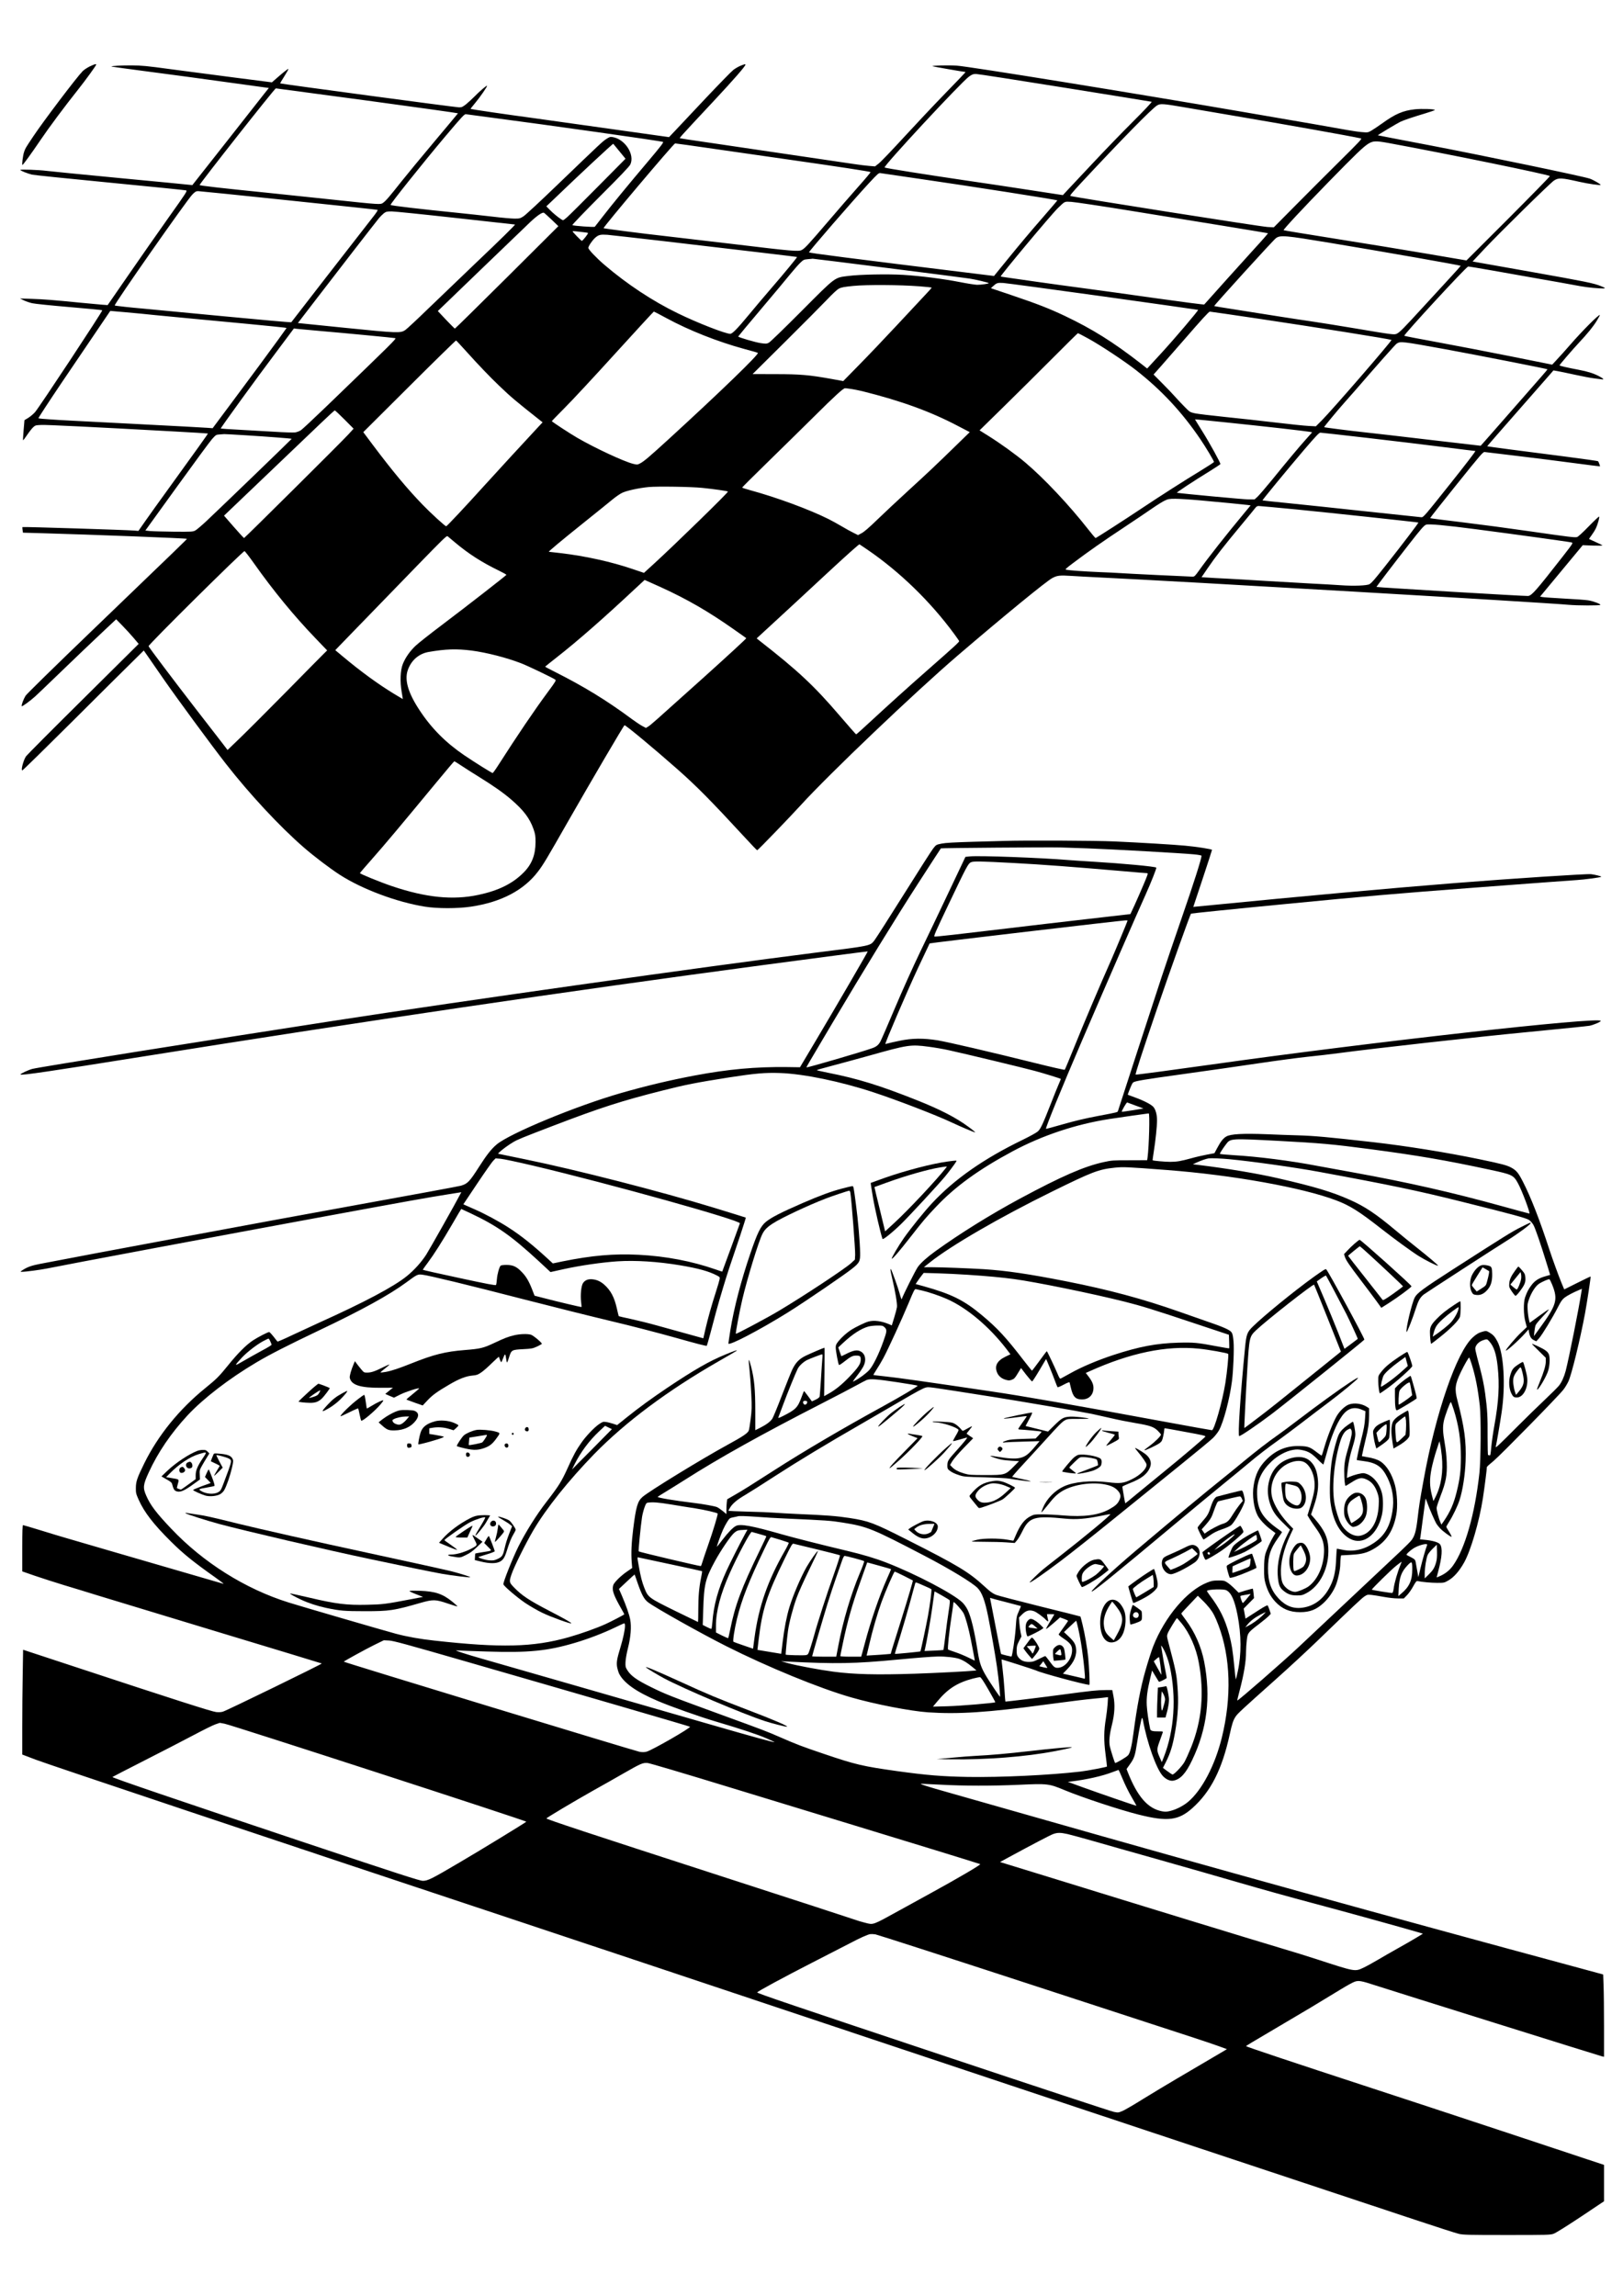 <?xml version="1.0" standalone="no"?>
<!DOCTYPE svg PUBLIC "-//W3C//DTD SVG 20010904//EN"
 "http://www.w3.org/TR/2001/REC-SVG-20010904/DTD/svg10.dtd">
<svg version="1.0" xmlns="http://www.w3.org/2000/svg"
 width="2480pt" height="3508pt" viewBox="0 0 2480 3508"
 preserveAspectRatio="xMidYMid meet">
<g transform="translate(0,3508) scale(0.1,-0.1)"
fill="#000000" stroke="none">
<path d="M1373 34066 c-39 -19 -89 -52 -110 -73 -88 -89 -601 -765 -759 -1003
-118 -177 -118 -177 -137 -235 -17 -51 -35 -195 -24 -195 9 0 132 168 272 375
136 201 367 511 584 784 118 149 271 361 271 375 0 13 -29 4 -97 -28z"/>
<path d="M11319 34077 c-31 -12 -81 -41 -112 -64 -30 -23 -221 -219 -425 -435
-203 -216 -412 -438 -464 -493 l-95 -100 -839 118 c-462 65 -1017 143 -1234
173 -426 57 -953 135 -959 140 -2 2 28 41 66 86 79 94 199 268 184 268 -14 0
-116 -88 -191 -165 -36 -36 -93 -89 -126 -116 -55 -43 -67 -49 -110 -49 -44
-1 -2724 359 -2733 366 -2 2 27 51 64 109 37 58 65 109 62 112 -6 5 -90 -62
-202 -161 l-50 -44 -570 73 c-313 41 -757 99 -985 129 -358 49 -437 56 -585
57 -160 1 -321 -8 -311 -18 2 -2 260 -37 572 -78 313 -41 853 -113 1200 -162
l632 -87 -72 -90 c-39 -50 -302 -384 -584 -743 l-513 -651 -37 4 c-20 3 -505
50 -1077 104 -573 55 -1074 104 -1115 110 -115 15 -400 25 -400 14 0 -11 110
-55 180 -72 25 -7 558 -61 1185 -122 627 -61 1152 -114 1166 -118 25 -7 17
-19 -273 -427 -164 -231 -438 -624 -610 -873 l-313 -453 -85 6 c-47 4 -193 17
-325 30 -411 41 -564 53 -750 59 l-180 6 60 -29 c33 -16 92 -36 130 -44 39 -9
293 -35 565 -58 272 -23 499 -45 503 -49 10 -9 -963 -1483 -1028 -1557 -25
-28 -71 -67 -103 -87 l-58 -35 -13 -151 c-7 -84 -11 -153 -9 -156 3 -2 30 33
61 79 30 45 72 98 91 117 35 33 39 34 129 38 87 3 768 -30 2001 -98 297 -16
541 -31 543 -33 3 -3 -158 -229 -663 -927 -94 -129 -222 -308 -285 -398 l-114
-163 -60 5 c-116 10 -1704 60 -1711 54 -3 -4 -3 -24 1 -46 l6 -40 227 -6 c874
-25 2268 -79 2277 -88 5 -4 -32 -40 -1438 -1392 -576 -554 -1009 -978 -1026
-1005 -30 -48 -66 -142 -59 -160 3 -11 130 81 205 149 27 24 212 201 412 394
200 193 468 449 595 568 l231 217 95 -97 c52 -53 130 -138 172 -188 l77 -91
-846 -839 c-466 -461 -859 -856 -874 -877 -40 -56 -83 -217 -58 -217 7 0 348
334 758 742 410 409 825 821 922 916 l176 174 65 -93 c36 -52 143 -206 238
-344 205 -295 728 -1007 949 -1290 364 -467 827 -964 1191 -1280 162 -141 404
-324 556 -422 340 -218 866 -415 1294 -484 192 -31 505 -31 710 0 459 69 804
250 1021 536 80 104 135 197 456 760 367 642 855 1474 866 1475 21 1 441 -348
802 -666 301 -266 515 -482 1049 -1061 92 -101 172 -183 176 -183 11 0 486
492 667 690 428 471 1744 1725 2398 2286 698 598 1351 1133 1445 1183 76 40
112 44 301 32 90 -6 263 -15 384 -21 1247 -59 6804 -383 7205 -420 132 -12
477 -13 484 -1 9 13 -113 59 -189 70 -38 6 -200 18 -360 26 -159 9 -308 19
-331 23 l-41 7 326 393 326 393 155 -6 c97 -3 151 -2 145 4 -6 5 -53 28 -105
51 -52 23 -96 43 -98 45 -2 2 15 27 36 55 22 29 52 77 66 106 29 59 61 172 51
182 -3 4 -75 -64 -159 -150 -91 -94 -163 -159 -178 -163 -36 -9 -118 1 -728
89 -289 42 -747 103 -1019 136 -272 33 -496 61 -498 64 -3 2 178 232 402 510
379 472 408 505 433 500 15 -2 236 -29 492 -59 256 -31 645 -79 865 -109 220
-29 401 -52 403 -51 4 3 -20 69 -28 78 -4 5 -234 37 -511 73 -647 82 -1182
153 -1184 156 -1 2 213 248 477 548 264 300 492 560 507 578 l28 33 64 -11
c35 -6 154 -31 264 -55 110 -24 241 -49 290 -55 50 -6 102 -13 118 -15 46 -8
30 11 -40 48 -88 45 -172 71 -308 97 -170 32 -295 61 -295 68 0 10 198 240
297 346 132 141 216 244 272 335 28 46 50 86 47 88 -13 14 -267 -240 -451
-452 -82 -94 -148 -168 -223 -248 l-54 -58 -622 125 c-341 68 -848 166 -1126
217 -278 51 -508 95 -512 99 -15 12 942 1050 976 1058 7 1 176 -26 377 -62
200 -36 520 -92 711 -126 191 -33 416 -73 500 -89 183 -35 279 -48 413 -56
110 -6 114 0 25 35 -111 44 -212 65 -1077 219 l-881 156 183 195 c223 238
1007 1008 1061 1042 70 45 112 43 394 -21 129 -29 309 -55 318 -46 8 8 -111
77 -166 96 -101 35 -1639 355 -2450 510 -432 82 -787 151 -788 152 -4 4 289
179 341 205 54 26 187 71 377 128 87 26 155 50 153 54 -9 15 -203 21 -306 10
-181 -20 -298 -70 -499 -215 -63 -45 -138 -95 -167 -112 -51 -28 -53 -29 -145
-21 -51 4 -151 19 -223 32 -71 14 -771 136 -1555 270 -1708 294 -4228 702
-4410 713 -133 9 -395 2 -370 -9 13 -6 484 -88 504 -88 5 0 -133 -145 -306
-322 -173 -178 -460 -483 -639 -678 -179 -195 -351 -375 -382 -398 l-56 -44
-88 7 c-48 4 -160 17 -248 31 -155 23 -2385 352 -2535 374 -41 6 -85 13 -98
16 -26 5 -71 -45 511 578 292 313 477 524 477 547 0 12 -6 11 -71 -14z m4956
-338 c720 -115 1316 -212 1323 -214 7 -3 -119 -137 -290 -307 -167 -167 -440
-449 -607 -628 -168 -179 -340 -362 -383 -408 l-77 -83 -528 81 c-290 45 -726
110 -968 145 -584 86 -1218 186 -1228 196 -23 19 1171 1304 1291 1390 47 33
63 39 106 39 28 0 640 -95 1361 -211z m-10662 -196 c763 -103 1386 -191 1385
-194 -2 -4 -163 -197 -358 -429 -195 -232 -421 -506 -503 -609 -188 -238 -244
-303 -284 -330 -40 -28 -37 -29 -778 50 -308 33 -753 80 -990 104 -714 72
-1035 109 -1035 118 0 22 1147 1477 1165 1477 5 0 634 -84 1398 -187z m12459
-98 c145 -25 477 -81 738 -126 874 -148 1810 -315 1987 -354 18 -4 -33 -58
-320 -342 -188 -186 -493 -491 -677 -677 l-336 -339 -95 5 c-108 6 -2931 451
-3012 474 -13 4 23 49 165 202 618 663 1077 1131 1160 1182 48 29 92 26 390
-25z m-10577 -160 c883 -115 2603 -359 2636 -373 13 -6 -35 -68 -228 -297
-309 -365 -559 -670 -698 -850 -60 -77 -112 -144 -116 -149 -9 -10 -330 13
-343 25 -5 5 181 198 427 445 310 309 442 449 458 480 73 152 -81 390 -271
420 -35 6 -47 2 -96 -30 -60 -40 -74 -53 -750 -703 -253 -244 -485 -459 -515
-478 -50 -32 -60 -35 -135 -35 -44 0 -195 13 -335 30 -140 16 -366 41 -504 55
-614 62 -1043 112 -1057 124 -11 9 485 630 825 1034 271 321 305 357 327 352
14 -2 183 -25 375 -50z m13722 -390 c883 -162 2439 -481 2466 -505 4 -4 -281
-295 -633 -648 l-642 -641 -616 105 c-339 58 -967 160 -1395 228 -428 68 -780
126 -783 129 -9 9 288 328 685 735 419 429 526 532 606 584 75 47 115 49 312
13z m-11749 -130 l90 -110 -416 -420 c-228 -231 -443 -444 -476 -473 -59 -51
-60 -52 -85 -36 -55 35 -128 95 -179 147 l-54 55 89 84 c425 409 928 877 934
871 4 -5 48 -57 97 -118z m1448 40 c324 -47 857 -124 1184 -170 682 -97 1192
-175 1202 -184 4 -4 -81 -105 -189 -226 -107 -121 -315 -359 -460 -530 -305
-356 -355 -410 -403 -435 -51 -25 -146 -17 -1025 89 -412 49 -896 106 -1075
126 -303 33 -921 113 -927 119 -12 11 1071 1294 1093 1295 6 1 276 -37 600
-84z m3154 -460 c772 -112 2091 -318 2087 -327 -1 -3 -115 -136 -253 -295
-139 -158 -356 -417 -483 -574 l-232 -285 -147 18 c-2131 262 -2667 331 -2680
343 -9 8 658 778 917 1058 136 146 148 157 176 152 17 -2 293 -43 615 -90z
m-9660 -326 c740 -77 1351 -142 1358 -145 9 -2 -12 -37 -60 -98 -629 -808
-963 -1238 -1092 -1406 -87 -113 -161 -209 -165 -213 -4 -4 -478 38 -1052 93
-574 55 -1123 107 -1219 116 -170 14 -422 42 -427 47 -14 15 1101 1609 1185
1694 44 45 58 53 90 53 20 0 642 -63 1382 -141z m12860 -158 c1041 -168 2093
-340 2104 -344 5 -2 -90 -111 -211 -242 -161 -177 -676 -749 -762 -847 -4 -4
-337 39 -741 96 -404 58 -895 125 -1090 151 -195 26 -526 71 -735 101 -209 30
-416 60 -460 66 -44 6 -82 12 -84 14 -11 9 773 948 875 1046 110 106 97 100
204 94 52 -3 457 -63 900 -135z m-10305 -111 c494 -55 901 -100 904 -100 12 0
-228 -236 -604 -593 -214 -205 -533 -510 -708 -679 -174 -169 -338 -322 -364
-340 -73 -49 -113 -48 -924 34 l-717 73 261 340 c310 405 918 1189 976 1260
23 28 58 62 78 78 33 24 45 27 118 27 44 0 486 -45 980 -100z m1465 -27 l102
-98 -786 -783 c-433 -430 -790 -782 -795 -782 -4 0 -65 60 -135 134 l-126 134
663 639 c364 351 702 676 751 722 108 101 184 152 208 140 9 -5 62 -53 118
-106z m473 -189 c43 -4 80 -10 82 -14 6 -9 -82 -120 -94 -120 -10 0 -141 135
-141 145 0 4 17 5 38 2 20 -3 72 -9 115 -13z m1247 -139 c1273 -149 2025 -238
2029 -241 5 -5 -200 -254 -399 -484 -102 -118 -259 -304 -348 -412 -160 -194
-242 -278 -273 -278 -73 0 -495 164 -799 312 -388 188 -779 447 -1123 741
-126 108 -247 235 -247 260 0 26 61 116 105 155 52 45 79 52 185 45 36 -3 427
-47 870 -98z m10171 -25 c792 -131 1999 -343 1999 -351 0 -3 -66 -78 -147
-165 -82 -88 -276 -299 -431 -469 -297 -324 -348 -376 -396 -402 -39 -20 -53
-19 -651 82 -275 46 -570 93 -655 105 -85 12 -310 46 -500 76 -190 30 -489 77
-664 105 -176 27 -321 51 -323 53 -7 7 906 1011 944 1038 68 48 137 42 824
-72z m-6755 -385 c632 -80 1194 -152 1249 -161 87 -13 284 -60 293 -69 9 -9
-121 -27 -178 -26 -35 1 -154 20 -265 42 -257 50 -605 94 -865 110 -246 14
-659 6 -840 -17 -214 -28 -182 -4 -715 -539 -266 -267 -476 -470 -497 -481
-34 -17 -45 -17 -124 -6 -82 12 -344 89 -344 101 0 3 158 193 351 421 193 228
394 469 447 535 54 66 121 142 150 170 50 48 56 50 120 56 37 3 68 6 68 7 1 1
519 -63 1150 -143z m3293 -434 c794 -111 1446 -203 1448 -205 9 -8 -362 -444
-568 -668 l-210 -228 -107 84 c-416 323 -732 520 -1150 719 -236 112 -426 186
-799 312 l-332 112 27 25 c62 57 71 60 162 55 47 -3 735 -96 1529 -206z
m-2811 155 c101 -8 186 -17 188 -19 3 -3 -42 -54 -99 -113 -56 -60 -254 -271
-438 -469 -185 -198 -443 -470 -575 -603 l-239 -244 -170 31 c-349 63 -486 75
-867 75 l-348 1 499 495 c274 272 561 561 637 641 88 93 155 155 184 170 36
19 79 27 220 41 207 20 705 17 1008 -6z m-12133 -396 c127 -11 336 -31 465
-45 129 -13 388 -38 575 -55 421 -38 1349 -128 1392 -135 l32 -6 -127 -177
c-155 -213 -386 -527 -739 -1000 l-264 -354 -82 6 c-45 4 -514 29 -1042 56
-1223 63 -1140 58 -1350 72 -99 6 -183 14 -188 18 -4 3 154 245 350 536 312
461 747 1104 748 1104 0 0 104 -9 230 -20z m8268 -90 c346 -188 785 -361 1189
-471 106 -28 200 -55 208 -60 28 -14 -568 -591 -1360 -1316 -300 -274 -381
-343 -442 -374 -39 -20 -43 -20 -104 -5 -144 36 -585 242 -854 398 -110 64
-358 226 -388 253 -2 2 84 90 190 197 107 106 457 482 778 836 321 353 587
642 591 642 4 0 91 -45 192 -100z m9089 -15 c896 -134 1921 -298 1990 -318 17
-5 -907 -1072 -1066 -1231 l-89 -89 -116 6 c-64 3 -289 27 -501 52 -212 25
-559 64 -772 85 -213 22 -421 47 -462 56 -74 17 -76 18 -159 103 -47 47 -110
115 -142 151 -31 36 -118 127 -193 202 l-135 136 110 124 c60 68 217 247 348
398 282 325 386 439 402 439 6 1 359 -51 785 -114z m-14397 -180 c420 -36
1148 -106 1164 -111 22 -7 -28 -56 -1047 -1039 -194 -187 -371 -352 -393 -367
-22 -15 -62 -30 -87 -34 -26 -4 -171 0 -322 10 -151 9 -396 23 -544 31 -148 8
-271 16 -273 18 -6 6 546 767 846 1165 l272 364 47 -6 c26 -3 178 -17 337 -31z
m11750 -115 c179 -97 565 -352 735 -486 389 -305 701 -640 982 -1054 86 -127
208 -331 208 -348 0 -5 -96 -67 -212 -138 -219 -132 -632 -396 -898 -574 -242
-162 -690 -450 -699 -450 -5 0 -58 62 -117 138 -287 366 -670 773 -955 1014
-145 123 -387 297 -573 413 l-128 80 368 361 c203 199 540 533 749 743 208
209 382 381 386 381 4 0 74 -36 154 -80z m-9499 -200 c188 -209 358 -386 499
-521 185 -177 240 -224 623 -527 l43 -34 -58 -62 c-187 -200 -676 -732 -838
-911 -282 -312 -566 -615 -577 -615 -17 0 -239 203 -362 331 -233 241 -460
514 -754 905 l-151 202 705 702 c387 386 708 700 713 698 5 -2 75 -77 157
-168z m14962 34 c491 -90 1549 -298 1558 -306 1 -2 -45 -57 -103 -123 -58 -66
-279 -318 -491 -560 -212 -242 -394 -450 -406 -462 l-21 -23 -765 89 c-421 50
-873 102 -1005 116 -225 24 -617 74 -622 79 -4 4 201 253 311 376 61 69 138
157 172 195 318 368 606 693 625 705 60 38 75 36 747 -86z m-9091 -605 c43 -6
123 -22 178 -35 595 -148 1045 -312 1461 -531 l182 -95 -197 -192 c-341 -332
-429 -415 -736 -696 -165 -151 -382 -354 -481 -450 -124 -120 -199 -185 -237
-205 l-56 -30 -68 34 c-37 18 -120 63 -183 101 -63 37 -153 87 -200 110 -294
147 -793 331 -1197 441 -68 18 -123 37 -123 40 0 4 165 169 367 366 202 197
532 521 733 720 315 313 443 430 472 432 4 1 42 -4 85 -10z m-7733 -468 l139
-140 -79 -87 c-95 -105 -1585 -1584 -1595 -1584 -4 0 -75 77 -157 171 l-149
171 91 87 c50 48 159 152 243 232 201 192 920 878 1158 1106 104 100 195 182
200 183 6 0 73 -63 149 -139z m14321 -136 c220 -25 415 -49 433 -53 l32 -7
-98 -110 c-108 -121 -270 -314 -524 -627 -93 -113 -188 -224 -213 -247 l-45
-41 -92 0 c-72 0 -1042 91 -1094 102 -12 3 249 175 511 336 82 51 151 97 153
102 5 15 -166 326 -280 507 -59 95 -108 174 -108 176 0 4 850 -84 1325 -138z
m1308 -145 c381 -44 904 -107 1164 -140 259 -33 479 -60 487 -60 9 0 -159
-219 -389 -507 -395 -496 -406 -508 -438 -505 -17 1 -408 43 -867 92 -459 50
-997 106 -1195 126 -198 20 -362 37 -364 39 -5 5 369 459 636 773 182 212 229
262 249 262 14 0 336 -36 717 -80z m-17137 40 c338 -21 696 -49 701 -54 3 -2
-1041 -1010 -1301 -1255 -72 -67 -149 -133 -171 -145 -39 -20 -50 -21 -330
-19 -159 2 -322 6 -362 10 l-72 8 480 665 c264 366 506 695 539 732 60 66 61
67 118 71 31 2 62 4 68 5 5 1 154 -7 330 -18z m6979 -804 c177 -18 378 -47
388 -56 11 -9 -798 -798 -1121 -1094 l-162 -148 -178 60 c-320 109 -717 197
-1097 242 -93 11 -174 20 -178 20 -14 0 181 163 543 453 190 152 383 308 430
347 47 39 112 84 145 100 67 33 252 74 405 89 130 13 654 5 825 -13z m7611
-191 c321 -29 660 -62 721 -70 l43 -6 -93 -112 c-283 -340 -560 -692 -697
-885 -58 -81 -68 -91 -96 -92 -42 0 -1032 48 -1119 55 -38 3 -178 10 -310 15
-236 10 -457 26 -504 36 -20 4 -5 19 110 105 226 171 457 332 779 545 170 113
364 243 432 291 68 47 150 98 183 114 54 26 70 29 166 29 58 0 232 -11 385
-25z m1482 -140 c477 -47 1819 -191 1845 -198 8 -2 -240 -328 -504 -662 -172
-217 -205 -255 -242 -279 -35 -23 -244 -31 -437 -17 -85 6 -290 18 -455 26
-165 9 -478 27 -695 40 -217 14 -485 29 -595 35 -110 5 -242 12 -293 16 l-92
6 96 141 c116 170 241 331 507 651 110 132 208 252 220 268 14 19 30 28 49 28
16 0 284 -25 596 -55z m2722 -300 c606 -79 1424 -192 1463 -202 27 -8 27 -8
-140 -223 -402 -514 -464 -585 -522 -595 -30 -5 -2310 131 -2318 138 -3 4 264
354 493 647 185 237 232 291 264 304 38 15 295 -8 760 -69z m-15600 -200 c211
-177 408 -304 678 -435 62 -30 111 -58 110 -62 -4 -11 -622 -492 -988 -768
-179 -135 -358 -276 -399 -315 -87 -82 -157 -182 -196 -280 -38 -95 -45 -268
-17 -427 10 -60 18 -108 17 -108 -1 0 -62 37 -136 81 -239 146 -501 336 -775
565 l-121 101 71 74 c39 41 226 234 416 429 190 195 540 557 779 803 376 387
436 446 450 435 8 -7 59 -49 111 -93z m6305 -113 c493 -337 959 -789 1324
-1285 40 -54 74 -104 77 -110 5 -13 -56 -69 -486 -447 -302 -265 -587 -523
-873 -787 -114 -106 -211 -193 -215 -192 -4 0 -117 129 -252 286 -389 455
-640 689 -1217 1139 l-51 41 281 259 c155 142 506 467 780 722 306 284 503
460 510 456 7 -4 62 -41 122 -82z m-9374 -209 c295 -417 612 -803 935 -1139
l183 -191 -45 -44 c-25 -24 -280 -282 -567 -574 -287 -291 -609 -613 -716
-716 l-194 -187 -101 132 c-56 72 -233 300 -392 506 -334 432 -714 936 -714
948 0 27 1439 1452 1466 1452 7 0 72 -84 145 -187z m6213 -362 c406 -185 731
-373 1116 -644 102 -71 189 -133 193 -137 5 -4 -294 -279 -663 -611 -769 -691
-794 -713 -837 -740 l-33 -20 -57 30 c-32 17 -105 66 -163 109 -383 284 -731
496 -1172 718 -82 41 -148 76 -148 78 0 3 82 69 183 148 313 245 708 591 1189
1041 l148 137 32 -14 c18 -7 113 -50 212 -95z m-2888 -970 c229 -30 529 -107
754 -193 102 -39 486 -223 523 -250 17 -13 10 -26 -110 -188 -210 -284 -465
-661 -757 -1117 -43 -68 -83 -123 -88 -123 -13 0 -277 165 -436 273 -281 191
-501 412 -682 688 -173 262 -231 459 -180 608 51 151 169 255 321 281 260 45
425 50 655 21z m-149 -1763 c59 -39 173 -112 253 -161 232 -144 375 -244 499
-350 191 -164 285 -288 343 -453 27 -79 31 -102 31 -199 0 -194 -56 -339 -182
-465 -167 -169 -383 -276 -688 -341 -391 -84 -801 -43 -1318 131 -179 60 -495
189 -495 201 0 4 87 105 193 225 187 212 405 471 972 1157 149 180 273 327
277 327 3 0 55 -32 115 -72z"/>
<path d="M15360 22233 c-41 -1 -258 -7 -482 -13 -301 -9 -428 -16 -489 -28
-83 -17 -84 -17 -129 -74 -25 -31 -227 -347 -450 -703 -223 -355 -424 -670
-447 -699 -68 -88 -40 -82 -908 -191 -1688 -213 -5352 -731 -7356 -1040 -2062
-318 -4509 -709 -4604 -735 -65 -17 -191 -77 -182 -86 16 -16 456 49 1872 275
3347 535 6500 1000 9430 1391 902 120 1642 217 1644 215 4 -5 -480 -837 -797
-1370 l-238 -400 -204 3 c-477 5 -894 -33 -1405 -129 -386 -73 -739 -157
-1130 -269 -681 -196 -1692 -614 -1895 -784 -79 -65 -155 -162 -266 -336 -150
-235 -179 -265 -283 -295 -25 -8 -757 -143 -1625 -300 -1234 -223 -4092 -755
-4810 -895 -122 -24 -183 -45 -253 -89 -47 -30 -47 -31 -18 -31 56 0 282 30
381 50 224 47 2795 529 4104 770 1482 273 1690 310 2022 363 l207 33 -16 -30
c-67 -131 -474 -852 -521 -925 -79 -121 -182 -234 -297 -328 -198 -160 -646
-398 -1345 -713 -107 -49 -291 -134 -408 -189 -117 -56 -217 -99 -221 -97 -4
3 -32 37 -61 76 -30 38 -60 70 -67 70 -21 0 -171 -78 -248 -128 -104 -69 -231
-196 -381 -382 -134 -166 -177 -209 -346 -346 -397 -321 -721 -720 -933 -1149
-110 -224 -129 -279 -129 -380 -1 -73 3 -88 44 -180 84 -188 227 -373 490
-634 189 -188 348 -316 685 -554 77 -55 131 -97 120 -94 -247 71 -1241 360
-1675 487 -316 93 -640 187 -720 210 -80 23 -260 77 -401 121 -140 43 -261 79
-267 79 -9 0 -12 -90 -12 -354 l0 -353 193 -67 c105 -36 305 -100 442 -142
138 -41 372 -113 520 -159 149 -46 979 -298 1845 -560 866 -262 1576 -477
1577 -479 8 -7 -1445 -716 -1511 -736 -25 -8 -62 -10 -103 -6 -66 7 -626 186
-2154 690 l-796 262 -6 -374 c-4 -207 -7 -567 -7 -801 l0 -426 208 -79 c193
-74 3611 -1217 7417 -2481 902 -300 2954 -984 4560 -1521 1606 -537 4180
-1394 5720 -1905 1540 -511 3063 -1017 3385 -1124 322 -107 619 -203 660 -212
68 -16 139 -18 735 -18 621 0 663 1 714 19 33 11 194 112 413 257 l358 239 0
278 0 278 -1437 477 c-791 262 -1805 596 -2253 742 -994 325 -1780 587 -1780
595 1 6 49 35 580 348 347 204 454 268 859 515 96 59 196 114 222 122 61 21
103 13 314 -56 265 -86 3439 -1080 3468 -1086 l27 -5 0 458 c0 253 -3 536 -7
629 l-6 170 -346 94 c-3041 821 -5638 1541 -8286 2296 -605 172 -1228 350
-1385 394 -297 83 -439 129 -405 130 11 0 142 -6 292 -14 356 -20 800 -20
1203 -2 434 20 458 18 695 -81 281 -116 844 -302 1140 -376 435 -109 604 -88
814 100 282 251 455 593 571 1124 37 170 54 220 92 277 31 46 89 100 608 563
201 179 495 451 655 606 542 524 660 635 705 665 41 27 49 29 105 23 33 -3
117 -17 188 -30 75 -14 164 -24 218 -24 l90 0 47 48 c26 26 69 86 95 135 42
75 51 86 70 82 66 -14 205 -27 299 -27 104 0 107 1 170 37 85 49 167 143 241
275 102 184 231 625 286 980 25 162 61 444 61 478 0 5 46 47 103 93 105 88
985 984 1065 1087 25 31 60 89 78 128 49 105 179 638 253 1034 31 168 91 562
86 568 -2 2 -93 -42 -203 -97 l-200 -100 -41 98 c-44 106 -141 373 -186 511
-149 457 -284 803 -406 1040 -68 132 -97 167 -171 209 -68 38 -141 58 -488
130 -499 104 -1122 204 -1623 261 -708 80 -899 97 -1157 105 -107 3 -321 10
-475 17 -361 14 -552 4 -617 -35 -48 -28 -86 -76 -143 -184 l-38 -71 -116 -22
c-64 -12 -170 -36 -236 -55 -160 -44 -222 -55 -324 -55 -79 0 -261 16 -268 24
-2 2 6 61 17 131 27 168 50 389 50 479 0 86 -21 164 -55 204 -32 38 -150 99
-285 147 -58 21 -106 39 -107 40 -3 2 35 100 58 150 7 17 18 33 24 38 29 22
167 45 760 127 358 49 876 124 1153 165 277 41 615 86 750 100 136 14 348 38
472 55 588 78 2115 248 2906 324 483 47 903 89 932 95 61 12 172 59 172 74 0
70 -3537 -326 -5925 -663 -669 -94 -1177 -162 -1182 -157 -8 9 98 335 324 997
203 593 507 1444 522 1462 4 4 655 71 1446 147 1236 120 1645 156 2885 250
795 60 1499 112 1565 116 106 6 364 40 373 50 7 7 -101 34 -158 40 -67 7
-1196 -66 -2065 -135 -973 -77 -2365 -203 -3731 -338 l-280 -27 143 430 c78
236 143 435 143 441 0 11 -231 48 -410 64 -162 16 -720 49 -1080 65 -284 13
-1385 18 -1670 8z m1265 -114 c346 -12 1452 -75 1615 -91 68 -6 120 -16 120
-22 0 -43 -122 -427 -294 -923 -112 -323 -255 -745 -319 -938 -109 -331 -648
-1985 -662 -2032 -8 -27 12 -22 -310 -83 -186 -35 -351 -74 -529 -125 -143
-41 -261 -73 -263 -71 -11 11 240 625 552 1351 400 930 833 1924 967 2220 87
194 174 412 166 420 -16 17 -509 63 -958 90 -140 8 -309 20 -375 25 -435 36
-1377 71 -1516 56 l-67 -7 -60 -127 c-33 -70 -145 -307 -250 -527 -104 -220
-275 -578 -380 -795 -108 -224 -276 -597 -387 -860 -108 -256 -208 -486 -222
-511 -29 -53 -59 -79 -123 -102 -141 -52 -998 -302 -1006 -294 -4 4 6 21 389
667 496 836 985 1632 1317 2145 188 292 345 532 347 534 5 6 1654 19 1828 14
77 -2 266 -8 420 -14z m-1130 -224 c434 -23 884 -57 1673 -125 188 -17 351
-30 361 -30 17 0 9 -23 -54 -172 -40 -95 -102 -236 -137 -313 l-65 -140 -670
-77 c-368 -42 -914 -106 -1213 -142 -760 -91 -1088 -128 -1110 -124 -16 3 15
73 215 493 274 575 299 622 340 641 42 19 132 17 660 -11z m1735 -879 c0 -9
-193 -472 -250 -601 -163 -366 -425 -982 -556 -1309 -80 -198 -150 -365 -154
-369 -4 -5 -207 41 -451 102 -684 170 -1329 320 -1489 347 -216 35 -393 34
-582 -6 -79 -16 -159 -34 -178 -40 -19 -5 -38 -10 -41 -10 -14 0 332 805 496
1156 98 208 179 380 180 381 4 7 2925 350 2993 352 17 1 32 -1 32 -3z m-3043
-1927 c87 -11 228 -35 313 -54 239 -52 1148 -271 1310 -315 155 -42 400 -118
400 -124 0 -3 -16 -42 -36 -88 -20 -45 -69 -168 -110 -273 -130 -331 -162
-401 -205 -440 -22 -20 -124 -76 -235 -130 -594 -288 -1042 -602 -1380 -965
-125 -134 -320 -376 -430 -531 -84 -120 -196 -310 -187 -319 9 -9 119 118 280
325 202 258 238 301 399 471 289 306 652 569 1169 846 452 242 962 412 1475
492 169 26 589 86 603 86 18 0 5 -497 -18 -675 l-6 -40 -267 -1 c-255 0 -273
-1 -397 -28 -298 -65 -642 -215 -1280 -558 -454 -245 -919 -534 -1290 -802
-128 -92 -226 -180 -270 -242 -35 -49 -227 -432 -247 -493 -2 -8 -17 32 -32
90 -23 85 -119 352 -132 368 -13 15 -9 -19 16 -126 50 -210 82 -402 76 -452
-4 -25 -23 -99 -43 -163 l-36 -117 -36 16 c-119 51 -236 67 -321 43 -50 -13
-192 -82 -261 -125 -66 -42 -146 -113 -195 -173 -37 -46 -44 -61 -44 -98 0
-50 38 -254 50 -267 4 -5 40 18 81 51 94 75 127 92 181 92 61 0 71 -10 70 -65
0 -62 -38 -118 -173 -259 -112 -117 -215 -201 -320 -259 l-66 -37 5 370 c3
203 3 370 0 370 -10 0 -198 -80 -280 -119 -103 -49 -158 -104 -211 -213 -19
-40 -90 -217 -158 -393 -67 -176 -134 -337 -147 -358 -30 -46 -93 -93 -189
-141 l-72 -36 0 288 c0 337 -15 496 -65 687 -39 148 -43 132 -21 -75 8 -74 19
-233 25 -354 9 -196 8 -235 -10 -378 -11 -87 -24 -167 -30 -177 -21 -41 -97
-91 -317 -211 -396 -216 -1207 -713 -1306 -800 -75 -66 -99 -151 -141 -485
-27 -213 -34 -376 -23 -515 l7 -85 -80 -55 c-45 -30 -110 -85 -145 -122 -53
-55 -65 -75 -70 -112 -10 -66 21 -145 132 -339 25 -43 44 -79 42 -81 -16 -13
-203 -110 -284 -147 -138 -63 -379 -149 -570 -203 -536 -151 -1026 -164 -2050
-50 -214 23 -420 60 -588 105 -175 47 -1450 418 -1637 477 -663 207 -1308 613
-1795 1129 -229 241 -317 358 -380 502 -54 122 -49 168 38 356 140 306 340
599 592 871 240 258 634 562 1055 811 204 121 473 258 945 483 664 315 1081
545 1345 739 165 122 171 125 243 117 103 -12 698 -156 1557 -378 448 -115
1049 -265 1335 -333 305 -72 712 -178 984 -254 314 -89 467 -128 471 -121 4 6
28 91 54 188 26 97 65 245 87 327 22 83 72 254 110 380 70 231 90 290 259 789
49 148 88 271 86 274 -3 2 -225 71 -493 153 -805 246 -2091 576 -2866 735
l-427 88 22 24 c32 33 141 113 213 155 69 40 135 67 610 249 713 273 1043 380
1671 538 345 88 516 121 1009 199 399 62 556 76 784 68 359 -12 925 -129 1426
-294 365 -120 958 -349 1190 -458 149 -70 349 -155 366 -155 7 0 -41 40 -107
88 -187 138 -430 263 -777 401 -572 228 -909 332 -1364 422 -95 19 -173 37
-173 40 0 3 100 32 223 64 122 32 382 103 577 157 593 167 635 173 907 137z
m3167 -900 l119 -44 -164 -27 c-90 -14 -166 -25 -167 -23 -8 8 72 146 82 142
6 -2 64 -24 130 -48z m2186 -539 c637 -34 820 -50 1395 -126 726 -96 1149
-168 1828 -314 347 -74 363 -82 433 -209 61 -111 192 -461 173 -461 -6 0 -190
49 -408 110 -771 213 -1439 365 -2271 516 -228 41 -485 88 -570 104 -389 75
-902 141 -1272 162 -114 7 -208 16 -208 20 0 11 45 82 93 145 69 92 64 92 807
53z m-745 -281 c316 -29 998 -125 1350 -190 1103 -203 1528 -292 2195 -459
779 -194 973 -247 1022 -277 22 -13 50 -45 68 -75 30 -52 112 -292 208 -604
l49 -161 -79 -23 c-97 -28 -154 -65 -206 -133 -46 -60 -71 -109 -98 -187 -27
-79 -25 -266 5 -375 l21 -80 -85 -80 c-83 -79 -235 -257 -235 -277 0 -21 188
145 287 255 l60 67 7 -42 c11 -66 33 -103 74 -122 l37 -18 41 45 c49 54 208
317 289 475 46 91 66 119 103 148 43 32 130 78 225 118 l39 16 -6 -38 c-40
-262 -190 -1014 -242 -1217 -24 -90 -62 -175 -103 -225 -20 -25 -117 -122
-216 -215 -99 -93 -288 -278 -420 -410 -285 -286 -335 -333 -329 -308 12 50
68 378 89 523 63 419 34 905 -66 1090 -39 72 -64 99 -121 133 -47 27 -49 27
-102 13 -58 -15 -99 -39 -154 -90 -245 -227 -562 -1146 -746 -2161 -64 -353
-69 -386 -96 -614 -22 -183 -42 -253 -89 -318 -15 -21 -90 -97 -167 -169 -309
-291 -689 -648 -1052 -989 -211 -198 -443 -416 -515 -484 -237 -222 -912 -811
-931 -811 -2 0 13 67 35 148 68 260 99 448 99 600 0 40 5 117 11 170 13 116
17 120 189 252 63 48 129 103 146 121 l32 34 -20 60 c-11 33 -24 64 -28 69 -5
5 -57 -22 -122 -64 -62 -40 -136 -88 -165 -106 l-51 -33 -14 77 -14 77 79 80
79 80 -7 70 c-4 38 -9 72 -11 74 -2 2 -52 -10 -111 -28 l-106 -33 -66 65 c-36
36 -86 78 -111 93 -41 26 -53 29 -135 28 -77 0 -101 -5 -170 -32 -307 -121
-645 -521 -823 -972 -27 -69 -81 -237 -120 -375 -74 -258 -130 -556 -182 -950
-25 -196 -53 -312 -83 -342 -32 -33 -190 -125 -198 -116 -9 11 -65 186 -80
252 -16 74 -6 180 32 331 41 165 49 306 23 437 l-18 93 -105 0 c-116 0 -233
-12 -631 -66 -288 -39 -894 -113 -897 -110 -2 1 -8 81 -14 177 -6 96 -19 239
-29 319 -10 80 -17 146 -16 148 4 3 505 -157 526 -168 68 -36 749 -220 816
-220 9 0 -3 268 -17 410 -14 146 -53 372 -88 513 -15 65 -30 119 -32 121 -2 2
-280 72 -617 155 -337 84 -642 163 -677 178 -48 20 -88 49 -171 126 -242 222
-402 319 -1194 719 -506 256 -574 281 -870 327 -197 30 -357 43 -795 61 -132
6 -292 15 -355 20 -63 5 -247 13 -407 16 -161 4 -293 10 -293 14 0 3 13 26 28
51 40 63 108 119 231 191 58 34 264 164 456 289 348 225 770 481 1335 806 162
94 434 252 604 351 213 125 324 185 360 193 56 12 -14 22 1021 -141 437 -69
1317 -220 1520 -261 55 -12 186 -41 290 -65 105 -25 273 -58 375 -75 225 -38
280 -57 343 -119 26 -26 47 -52 47 -57 0 -20 -85 -106 -164 -165 -44 -34 -83
-63 -85 -65 -2 -2 -2 -5 0 -8 8 -8 194 80 231 110 31 24 38 39 52 102 9 40 16
85 16 98 0 14 3 25 8 25 4 1 147 -25 319 -57 264 -48 310 -59 301 -71 -29 -34
-326 -287 -593 -504 -159 -129 -366 -299 -459 -376 -93 -78 -171 -141 -172
-139 -3 3 -44 240 -44 254 0 5 50 29 111 53 178 69 268 138 310 238 34 78 5
154 -79 215 -58 41 -142 90 -147 85 -2 -2 13 -24 34 -48 79 -93 141 -184 141
-207 0 -64 -95 -159 -224 -222 -124 -62 -181 -69 -366 -46 -259 32 -519 7
-673 -63 -138 -63 -260 -187 -318 -322 -17 -40 -28 -74 -26 -76 2 -3 43 44 90
103 100 127 142 168 220 218 153 96 422 144 630 112 110 -18 173 -44 221 -93
50 -52 59 -92 31 -151 -26 -57 -60 -88 -153 -140 -162 -91 -392 -122 -707 -95
-99 9 -238 16 -310 16 -119 1 -134 -1 -180 -24 -100 -48 -167 -135 -240 -310
-15 -36 -28 -66 -29 -67 -1 -2 -43 5 -92 14 -130 23 -367 23 -464 -1 -41 -10
-78 -21 -82 -25 -4 -3 86 -6 200 -6 114 0 263 -4 332 -9 l125 -9 33 38 c18 20
56 84 84 141 105 216 184 240 655 193 163 -16 316 -4 537 41 81 17 150 29 152
27 12 -11 -381 -337 -781 -649 -110 -85 -220 -172 -245 -193 -71 -59 -212
-196 -207 -201 10 -10 223 138 477 330 146 110 513 401 815 646 303 245 753
609 1000 809 248 200 476 389 508 420 32 31 73 83 92 116 71 127 165 481 200
755 21 162 34 498 24 603 -13 138 -19 149 -97 190 -37 20 -133 58 -212 85 -80
27 -314 109 -520 182 -559 197 -1073 335 -1725 464 -573 113 -920 164 -1265
186 -214 13 -642 30 -794 30 l-119 0 89 71 c321 257 1068 690 1869 1084 620
305 712 340 961 366 130 13 179 11 794 -36 1000 -76 2070 -268 2585 -463 211
-79 356 -171 695 -437 198 -155 461 -347 570 -415 99 -62 278 -152 293 -147
11 3 -141 132 -343 292 -70 55 -206 165 -301 245 -304 255 -472 367 -701 469
-274 122 -537 201 -1103 331 -308 71 -775 149 -1199 201 l-99 12 60 27 c65 30
144 57 183 63 34 5 191 -1 325 -14z m-10650 -97 c1183 -280 3175 -836 3161
-882 -4 -15 -268 -733 -270 -737 -1 -1 -46 14 -101 33 -364 127 -763 203
-1175 224 -383 19 -714 -10 -1164 -101 l-148 -31 -32 29 c-254 237 -452 396
-650 522 -146 94 -359 208 -503 271 -54 24 -117 52 -140 62 l-43 19 210 314
c115 172 226 330 246 351 l37 37 76 -6 c42 -3 265 -51 496 -105z m-952 -729
c400 -189 621 -344 1036 -727 l183 -170 212 47 c248 54 573 101 808 117 275
18 616 -3 963 -61 278 -47 438 -91 563 -157 42 -23 44 -25 37 -59 -4 -20 -28
-104 -55 -187 -67 -207 -122 -404 -161 -572 l-32 -140 -246 68 c-135 37 -345
96 -466 129 -121 34 -300 78 -398 99 -98 21 -180 40 -182 42 -2 2 -15 54 -29
117 -38 171 -93 275 -191 363 -55 49 -110 75 -176 83 -68 8 -116 -9 -149 -55
-29 -40 -44 -186 -30 -293 5 -40 7 -73 6 -75 -4 -4 -380 85 -574 136 l-144 37
-37 96 c-51 130 -93 200 -162 270 -76 79 -131 104 -231 104 -42 0 -82 -5 -88
-11 -21 -21 -51 -128 -57 -204 -3 -43 -9 -84 -14 -91 -6 -10 -137 15 -563 107
-306 65 -556 122 -556 125 0 3 35 53 78 110 96 129 209 307 378 596 71 123
130 223 132 223 2 0 67 -30 145 -67z m7587 -938 c306 -20 529 -41 715 -66 338
-46 1191 -220 1689 -345 258 -65 424 -116 1098 -341 l496 -165 4 -102 c2 -55
2 -103 1 -105 -2 -3 -90 12 -196 32 -289 55 -346 60 -582 54 -335 -9 -601 -60
-995 -189 -237 -78 -481 -181 -645 -273 -71 -40 -139 -77 -151 -83 -19 -10
-23 -4 -59 81 -34 81 -150 326 -159 334 -2 2 -52 -64 -112 -147 -60 -82 -112
-150 -115 -150 -3 0 -64 75 -135 167 -259 337 -393 482 -624 675 -279 234
-468 328 -902 449 l-117 32 31 46 c17 25 45 64 62 85 l30 39 216 -6 c118 -4
321 -13 450 -22z m8938 -152 c92 -229 68 -310 -193 -668 l-86 -118 7 69 c4 38
12 83 19 99 6 17 56 76 110 133 54 56 95 105 92 108 -2 3 -69 -42 -148 -100
l-144 -105 -13 52 c-7 29 -16 93 -19 144 -5 83 -3 98 23 170 34 96 95 191 146
227 42 30 147 77 163 72 6 -1 25 -39 43 -83z m-9633 -88 c102 -23 276 -82 386
-131 306 -136 643 -420 907 -762 l62 -82 -77 -37 c-131 -64 -171 -145 -124
-249 23 -51 71 -89 134 -105 40 -11 53 -11 88 2 36 13 49 27 91 97 l50 82 79
-103 c44 -56 85 -102 90 -102 6 0 56 77 111 170 55 94 101 171 102 172 3 4 98
-227 136 -332 18 -49 36 -94 40 -98 4 -4 46 13 93 39 63 33 88 42 91 32 2 -7
11 -44 20 -82 31 -135 71 -176 169 -176 100 0 168 62 175 160 5 63 -17 116
-82 200 l-35 45 52 23 c628 284 1179 398 1674 348 152 -15 436 -66 450 -80 10
-10 -16 -275 -43 -446 -46 -284 -170 -720 -205 -720 -10 0 -345 60 -746 134
-1397 258 -2132 386 -2633 460 -1020 151 -1409 206 -1595 226 -104 11 -193 22
-198 23 -4 1 17 38 46 82 29 44 76 123 104 175 73 135 285 598 389 847 78 189
90 212 109 208 11 -3 52 -12 90 -20z m-572 -559 c43 -40 42 -60 -14 -216 -69
-195 -158 -375 -216 -440 -44 -49 -149 -127 -223 -165 -40 -21 -43 -27 51 97
31 40 68 96 83 125 46 91 31 182 -37 223 -55 34 -117 23 -240 -41 -33 -17 -60
-29 -62 -27 -1 2 -12 32 -24 68 l-22 65 73 68 c145 136 277 221 391 252 28 7
88 14 133 14 72 1 84 -2 107 -23z m-9383 -218 c11 -24 20 -47 20 -53 0 -5 -66
-46 -148 -89 -81 -44 -207 -115 -280 -157 -148 -87 -149 -83 -28 48 80 86 228
200 328 254 40 21 77 39 81 39 4 0 17 -19 27 -42z m18629 -3 c69 -79 105 -188
126 -385 30 -278 16 -531 -50 -895 -20 -110 -41 -260 -48 -333 -9 -106 -14
-132 -25 -127 -7 3 -18 5 -23 5 -5 0 -8 114 -8 273 2 319 -4 418 -37 667 -18
131 -42 246 -81 395 -76 288 -77 291 -63 324 17 41 58 77 110 95 62 21 64 21
99 -19z m-10193 -257 c-3 -35 -13 -175 -21 -313 -9 -137 -18 -259 -20 -270 -3
-13 -25 -31 -61 -48 -31 -15 -57 -27 -59 -25 -1 2 -28 38 -59 81 -32 43 -59
77 -61 75 -2 -2 -18 -41 -35 -87 -61 -167 -90 -196 -289 -296 -60 -30 -72 -33
-67 -18 4 10 36 95 71 189 65 177 194 493 225 554 24 46 84 102 140 131 44 22
217 88 234 89 4 0 6 -28 2 -62z m9922 -90 c59 -190 93 -366 124 -633 20 -174
16 -829 -6 -1030 -69 -628 -220 -1156 -404 -1414 -56 -78 -130 -134 -226 -171
l-24 -9 23 87 c61 226 70 363 29 419 -24 31 -111 57 -237 69 l-69 7 6 31 c3
17 21 155 41 306 20 151 37 279 38 283 2 5 13 -22 26 -60 34 -97 120 -292 144
-328 11 -16 34 -45 51 -63 40 -44 163 -135 175 -130 6 1 -10 35 -34 73 -25 39
-45 74 -45 79 0 5 19 38 42 75 61 96 132 245 161 336 48 148 85 391 92 595 11
303 -18 514 -125 925 -46 174 -37 248 53 435 52 107 116 220 126 220 4 0 22
-46 39 -102z m-8783 -274 c171 -26 313 -50 317 -54 9 -7 -253 -163 -532 -316
-621 -340 -1214 -689 -1665 -979 -367 -236 -470 -300 -595 -372 l-118 -68 -6
-44 c-3 -24 -6 -75 -6 -113 l0 -69 -57 47 c-32 26 -72 53 -89 60 -34 14 -215
47 -359 64 -290 35 -545 78 -545 91 0 3 55 39 123 79 67 41 201 124 297 185
519 331 1170 694 2090 1165 223 114 461 239 530 277 69 38 139 75 155 81 55
20 148 13 460 -34z m-1372 -296 c7 -20 -12 -48 -33 -48 -19 0 -36 32 -25 50 9
14 52 12 58 -2z m9880 -123 c76 -238 110 -463 110 -730 -1 -210 -14 -320 -64
-525 -45 -183 -97 -302 -197 -449 l-37 -53 -12 28 c-33 76 -65 200 -60 233 2
20 30 101 60 180 81 206 101 316 94 506 -3 93 -15 206 -31 295 -30 172 -33
250 -13 345 17 76 94 285 106 285 4 0 24 -52 44 -115z m-182 -705 c25 -243 -8
-456 -98 -634 l-30 -59 -23 89 c-36 142 -37 244 -6 404 15 74 48 200 74 278
l47 144 12 -54 c7 -29 17 -105 24 -168z m-11780 -744 c112 -19 281 -46 374
-60 140 -22 327 -65 341 -79 8 -8 -71 -271 -144 -477 -43 -124 -85 -246 -92
-273 -7 -26 -17 -50 -21 -53 -9 -5 -940 214 -950 225 -6 6 31 391 51 521 6 41
23 107 37 147 22 62 29 72 52 76 73 11 166 4 352 -27z m1324 -190 c105 -8 296
-20 425 -25 639 -29 686 -32 875 -62 380 -61 447 -88 1260 -512 378 -197 726
-408 803 -488 67 -68 112 -190 161 -434 44 -220 111 -600 135 -770 29 -200 55
-469 45 -457 -26 31 -145 208 -202 302 -84 139 -108 207 -136 381 -53 332
-103 537 -155 644 -21 42 -54 89 -83 116 -140 133 -709 431 -1153 604 -177 69
-361 124 -622 186 -363 86 -805 198 -983 249 -458 131 -633 163 -701 127 -48
-26 -115 -95 -203 -209 -45 -60 -84 -108 -86 -108 -7 0 61 190 93 260 16 36
45 91 65 122 35 54 39 57 94 68 32 6 63 13 68 15 21 7 117 4 300 -9z m-188
-258 c-80 -147 -230 -443 -287 -568 -130 -285 -195 -523 -215 -788 -4 -51 -11
-94 -15 -97 -4 -2 -35 10 -69 28 l-63 32 7 215 c12 407 31 487 182 764 89 163
234 376 289 425 46 40 63 45 162 49 l43 2 -34 -62z m218 -5 c58 -15 105 -30
105 -35 0 -4 -43 -97 -96 -205 -285 -586 -382 -846 -458 -1226 -13 -65 -26
-120 -29 -123 -3 -3 -46 15 -96 40 l-91 46 0 106 c0 218 69 480 209 796 119
269 318 641 338 634 7 -3 61 -18 118 -33z m320 -88 c66 -21 123 -40 127 -44 4
-3 -22 -58 -58 -121 -264 -460 -400 -852 -465 -1331 l-22 -167 -146 50 c-80
27 -150 53 -154 57 -12 12 17 197 54 349 73 298 181 574 418 1065 74 155 94
188 108 183 10 -2 72 -21 138 -41z m560 -146 c187 -45 344 -86 349 -90 5 -5
-37 -134 -96 -301 -99 -274 -249 -740 -298 -923 -12 -44 -37 -128 -56 -187
-35 -106 -36 -107 -71 -114 -35 -7 -301 0 -307 7 -4 5 19 247 34 359 17 126
74 346 131 505 28 80 111 264 191 428 78 158 139 289 136 292 -8 8 -119 -150
-174 -246 -91 -162 -205 -428 -262 -614 -42 -139 -77 -318 -103 -530 l-22
-181 -182 30 -181 30 17 145 c55 470 126 691 397 1244 103 210 119 238 137
233 11 -3 173 -42 360 -87z m9322 68 c-22 -57 -76 -245 -102 -357 l-32 -135
-18 100 c-9 55 -20 116 -24 135 -6 30 -15 40 -66 67 -33 18 -64 34 -70 36 -15
6 33 54 97 98 74 51 228 91 215 56z m137 -265 c-24 -84 -46 -121 -113 -187
l-61 -59 0 74 c0 85 23 232 45 284 8 19 43 63 77 96 l63 61 3 -107 c2 -76 -2
-122 -14 -162z m-8886 62 c76 -20 141 -40 146 -45 5 -4 -25 -87 -67 -186 -134
-318 -256 -728 -327 -1105 l-32 -168 -184 0 c-101 0 -184 3 -184 6 0 13 171
597 234 801 36 116 95 296 132 400 36 103 77 221 91 261 16 46 30 72 40 72 8
0 76 -16 151 -36z m-2804 -94 c258 -55 471 -102 474 -104 2 -3 -5 -51 -17
-108 -30 -148 -41 -283 -41 -488 0 -99 -2 -180 -4 -180 -2 0 -158 76 -348 169
-404 199 -414 206 -470 346 -39 99 -58 173 -88 344 -25 140 -25 133 3 126 12
-3 233 -50 491 -105z m11150 3 c-46 -108 -99 -289 -109 -376 -4 -32 -13 -61
-20 -63 -11 -5 -305 43 -313 50 -7 7 300 309 371 364 43 34 80 62 83 62 2 0
-3 -17 -12 -37z m176 -78 c0 -168 -45 -268 -167 -370 l-46 -39 6 115 c10 172
42 257 133 353 68 71 74 67 74 -59z m-8131 51 c90 -25 165 -47 166 -48 2 -2
-26 -68 -62 -148 -115 -257 -248 -644 -338 -985 -15 -55 -33 -124 -41 -152
l-15 -53 -160 0 c-93 0 -159 4 -159 9 0 6 18 96 40 200 69 330 142 589 259
915 61 170 111 311 111 313 0 3 8 2 18 -1 9 -3 91 -26 181 -50z m364 -152 c72
-37 133 -67 135 -69 5 -5 -69 -257 -178 -605 -60 -190 -120 -384 -135 -431
l-25 -86 -68 -6 c-37 -4 -119 -9 -183 -13 l-117 -7 40 168 c50 218 124 474
188 650 58 161 190 465 202 465 5 0 68 -30 141 -66z m-4073 -100 c66 -190 102
-257 163 -303 113 -86 805 -474 1192 -669 635 -320 1425 -644 1909 -783 359
-104 910 -211 1178 -229 459 -31 906 -2 1773 115 427 57 622 81 770 95 66 6
139 13 163 17 l43 5 -6 -103 c-4 -57 -16 -156 -26 -219 -32 -190 -34 -336 -6
-550 13 -102 23 -186 22 -188 -7 -9 -300 -65 -405 -77 -471 -55 -1220 -90
-1720 -82 -393 7 -628 26 -1075 88 -530 74 -639 99 -1125 264 -329 111 -416
144 -670 255 -211 92 -240 103 -890 340 -781 285 -863 317 -1083 426 -219 108
-308 172 -362 259 -27 44 -30 55 -27 124 2 44 17 133 38 215 42 167 54 322 34
432 -15 79 -60 208 -126 363 l-46 106 119 112 c65 61 119 110 120 109 1 -1 21
-56 43 -122z m4400 -59 c47 -20 88 -40 92 -44 8 -7 -22 -242 -52 -406 -26
-143 -110 -538 -116 -544 -5 -5 -386 -42 -390 -38 -2 2 33 118 77 257 43 140
111 372 150 515 38 143 75 275 80 292 12 37 -7 41 159 -32z m4599 -60 c75 -38
125 -149 170 -375 60 -307 62 -605 4 -868 -14 -67 -28 -120 -30 -118 -2 2 -13
93 -23 202 -23 235 -39 337 -76 476 -64 241 -145 405 -302 611 -24 32 -42 60
-39 63 24 24 254 31 296 9z m-4231 -150 c10 -9 8 -42 -13 -176 -14 -90 -37
-258 -50 -373 -14 -115 -27 -211 -29 -213 -2 -2 -68 -7 -146 -10 l-143 -6 6
24 c24 100 91 479 112 639 14 107 28 207 31 222 l5 26 107 -60 c59 -34 113
-66 120 -73z m4591 78 c-43 -55 -102 -123 -108 -123 -10 0 -45 100 -37 107 3
4 39 12 78 18 40 7 75 13 77 14 2 0 -3 -7 -10 -16z m-615 -203 c53 -68 84
-127 135 -261 185 -489 203 -1098 51 -1715 -105 -426 -305 -806 -517 -983 -74
-61 -179 -115 -268 -137 -57 -14 -77 -15 -129 -6 -216 41 -375 222 -523 597
l-19 49 52 73 c65 91 78 128 109 328 31 198 64 367 75 378 4 5 11 -9 14 -30
62 -343 204 -744 302 -853 49 -54 113 -83 163 -74 108 20 190 109 287 313 230
479 289 964 184 1506 -45 229 -143 452 -280 635 -38 51 -70 96 -70 99 0 4 57
66 127 139 l126 133 69 -68 c39 -37 89 -93 112 -123z m-3034 73 c80 -20 147
-38 149 -39 2 -2 -10 -34 -27 -71 -40 -91 -39 -86 -52 -268 -9 -135 -51 -420
-64 -432 -4 -4 -155 33 -160 39 -2 2 -37 181 -79 398 -42 217 -79 409 -83 427
l-6 32 88 -25 c49 -13 154 -41 234 -61z m-726 -150 c31 -62 78 -234 111 -403
14 -74 34 -177 44 -227 10 -51 17 -93 14 -93 -2 0 -47 22 -101 49 -53 26 -142
63 -197 81 -55 18 -104 36 -108 40 -11 9 17 280 54 517 16 106 29 198 29 205
1 22 128 -119 154 -169z m1076 32 c40 -14 144 -90 184 -134 23 -26 39 -27 32
-3 -3 9 -8 34 -12 55 l-6 37 56 0 c31 0 56 -2 56 -4 0 -2 -30 -52 -66 -111
-36 -59 -63 -109 -60 -112 3 -3 52 36 110 86 l104 91 61 -22 c34 -12 61 -26
61 -30 0 -5 -31 -50 -68 -101 -37 -50 -71 -97 -75 -104 -4 -7 25 -32 77 -67
99 -66 128 -106 128 -174 0 -138 -110 -272 -222 -272 -46 0 -58 11 -136 118
-25 34 -49 62 -52 62 -4 0 -47 -20 -97 -45 -77 -39 -97 -45 -152 -45 -76 0
-126 22 -163 72 -21 28 -25 44 -25 104 0 62 5 80 36 142 l37 71 -13 63 c-7 35
-16 100 -19 145 l-6 81 44 44 c63 64 114 78 186 53z m3485 -72 c-66 -61 -146
-118 -214 -152 l-43 -23 31 39 c46 58 111 108 196 153 42 22 79 40 83 40 4 -1
-20 -26 -53 -57z m-1232 -111 c123 -149 225 -379 265 -602 85 -462 47 -881
-115 -1289 -37 -91 -85 -197 -107 -235 -40 -66 -155 -186 -179 -186 -7 0 -42
23 -79 51 l-68 50 44 87 c70 139 105 252 141 457 46 261 57 461 37 705 -15
189 -25 237 -139 670 -24 90 -25 96 -10 137 14 37 133 233 142 233 2 0 32 -35
68 -78z m-1579 -74 c43 -189 82 -456 101 -696 6 -67 5 -81 -6 -78 -8 3 -84 21
-171 41 l-156 36 64 66 c109 112 153 219 135 331 -10 61 -36 101 -118 177
l-65 61 92 87 c50 48 93 87 95 87 2 0 15 -51 29 -112z m-6924 33 c0 -61 -28
-192 -70 -330 -54 -177 -63 -232 -49 -306 7 -33 19 -73 27 -90 71 -145 262
-281 597 -423 200 -85 637 -240 881 -312 392 -116 645 -200 775 -257 71 -31
127 -58 126 -59 -7 -7 -344 86 -1002 276 -385 111 -1283 370 -1995 575 -712
205 -1376 396 -1475 424 -99 28 -234 68 -300 90 -112 38 -117 40 -65 36 30 -2
230 -10 443 -16 631 -21 924 8 1347 134 200 59 433 149 601 230 74 36 140 66
147 66 8 1 12 -13 12 -38z m-2445 -540 c1731 -499 3429 -993 3438 -1001 18
-16 -588 -364 -666 -382 -34 -8 -63 -8 -105 -1 -79 16 -4500 1362 -4519 1377
-5 4 342 195 467 256 l145 71 80 -4 c67 -4 252 -54 1160 -316z m10673 187 c38
-68 76 -174 96 -263 104 -477 71 -979 -92 -1393 l-29 -73 -26 58 c-54 121 -54
134 -7 263 23 63 44 123 47 132 5 16 -2 18 -63 17 -90 -1 -123 8 -129 35 -23
106 -47 271 -52 361 -6 121 7 224 54 422 l27 112 49 -82 c27 -45 52 -86 56
-90 6 -6 98 39 119 57 1 2 -9 59 -23 127 -14 68 -32 169 -40 224 -8 55 -17
110 -20 123 -8 35 1 26 33 -30z m-3118 -152 c63 -23 117 -57 194 -120 l67 -55
-43 -5 c-73 -9 -589 -36 -900 -46 -576 -19 -928 -11 -1243 31 -207 27 -558 93
-690 129 l-110 30 105 -5 c732 -37 1022 -32 1670 30 330 31 513 45 625 48 110
2 264 -15 325 -37z m3073 -111 c9 -71 15 -130 14 -131 -1 -2 -28 44 -59 102
l-58 104 38 34 c20 19 40 32 43 28 3 -4 13 -65 22 -137z m-1730 -21 c4 -7 -16
-6 -58 4 l-64 16 31 38 30 39 27 -43 c15 -24 30 -48 34 -54z m-900 -337 c60
-104 107 -190 105 -193 -12 -12 -537 -56 -727 -61 l-225 -6 63 76 c161 195
305 288 544 352 51 13 101 23 112 22 14 -1 50 -55 128 -190z m-11671 -521
c116 -23 4622 -1486 4610 -1497 -19 -19 -708 -440 -1019 -622 -429 -253 -488
-282 -563 -281 -45 0 -366 104 -1770 573 -1996 667 -2982 1003 -2972 1013 4 4
218 114 477 246 259 131 596 306 750 387 154 82 309 159 345 171 36 12 66 23
67 23 1 1 34 -5 75 -13z m7758 -984 c685 -209 1506 -460 1825 -557 796 -242
1947 -596 1963 -604 14 -8 -332 -211 -733 -431 -143 -79 -368 -202 -500 -275
-423 -233 -395 -223 -528 -189 -55 14 -117 32 -136 40 -19 8 -958 314 -2086
679 -2004 649 -2645 861 -2645 874 0 10 418 259 725 432 149 83 347 195 440
249 280 160 304 171 380 166 30 -2 547 -155 1295 -384z m5966 137 c32 -78 92
-201 135 -273 42 -72 76 -132 74 -134 -3 -3 -553 186 -829 286 l-219 80 54 6
c241 30 470 82 624 141 50 19 93 34 96 35 4 0 33 -64 65 -141z m-846 -838 c47
-11 211 -55 365 -99 154 -45 602 -171 995 -282 393 -111 967 -275 1275 -365
308 -90 801 -227 1095 -305 443 -117 1361 -371 1634 -451 l69 -21 -94 -57
c-52 -32 -176 -103 -276 -159 -99 -55 -243 -138 -319 -183 -76 -45 -176 -100
-223 -122 -128 -60 -125 -60 -702 128 -124 41 -392 124 -595 184 -377 112
-2053 625 -3466 1062 l-787 242 137 75 c379 205 631 337 676 353 65 23 110 23
216 0z m-588 -2290 c1261 -412 2399 -783 2528 -825 129 -42 294 -98 367 -124
l131 -48 -246 -145 c-136 -80 -368 -217 -517 -304 -148 -87 -381 -227 -517
-311 -135 -85 -277 -167 -313 -183 -66 -28 -69 -28 -135 -15 -38 7 -1184 385
-2547 840 -2351 784 -2903 971 -2903 985 0 13 422 241 835 452 242 124 503
258 580 298 155 82 277 137 315 141 14 2 48 0 77 -4 29 -5 1084 -345 2345
-757z"/>
<path d="M14475 17334 c-231 -31 -645 -139 -957 -249 -116 -41 -212 -76 -213
-77 -2 -2 14 -104 35 -228 30 -176 115 -543 145 -628 6 -18 157 103 291 235
124 122 552 584 660 713 60 72 150 192 178 238 9 15 -4 14 -139 -4z m-16 -91
c-151 -193 -578 -648 -802 -854 l-132 -121 -82 338 c-46 185 -82 338 -81 339
2 1 86 31 188 68 294 107 634 203 815 232 114 18 110 18 94 -2z"/>
<path d="M12860 16920 c-165 -44 -328 -104 -592 -218 -340 -148 -480 -220
-565 -289 -80 -66 -131 -169 -239 -488 -142 -416 -248 -825 -304 -1168 -16
-103 -30 -194 -30 -202 0 -44 480 207 915 478 254 159 872 580 987 674 103 84
113 106 111 233 -3 166 -31 495 -64 740 -37 283 -37 280 -57 279 -9 0 -82 -18
-162 -39z m134 -62 c18 -109 77 -885 73 -948 l-4 -74 -56 -52 c-91 -85 -745
-516 -1117 -737 -175 -104 -639 -351 -646 -344 -7 6 57 347 97 517 74 318 251
896 309 1009 32 63 74 105 163 162 128 83 539 276 807 379 95 37 338 118 357
119 7 1 14 -14 17 -31z"/>
<path d="M7860 14681 c-95 -22 -154 -45 -310 -119 -164 -77 -208 -88 -445
-107 -302 -24 -477 -68 -820 -205 -184 -74 -311 -116 -394 -130 -40 -7 -74
-10 -77 -7 -2 2 27 28 66 58 38 29 70 57 70 61 0 5 -46 -15 -102 -43 -120 -60
-176 -79 -240 -79 -46 0 -49 2 -95 58 -26 32 -58 72 -69 88 l-21 29 -17 -40
c-41 -96 -67 -188 -61 -216 24 -109 161 -153 475 -151 l185 1 -35 -27 c-19
-15 -45 -36 -59 -48 l-24 -20 66 -29 67 -28 102 51 c87 42 272 102 283 90 2
-1 -41 -39 -95 -83 -55 -44 -99 -82 -100 -85 0 -3 56 -24 124 -48 l125 -44 73
78 c79 83 145 131 333 241 147 87 255 129 354 138 65 6 82 12 135 48 33 22
107 87 163 143 57 56 105 99 107 95 2 -3 9 -23 15 -43 7 -21 16 -38 20 -38 4
0 18 29 31 65 27 72 34 69 45 -19 4 -32 10 -54 15 -50 4 5 18 41 30 81 34 109
40 112 211 121 134 7 149 10 217 41 39 19 72 37 72 41 0 19 -133 130 -167 139
-55 16 -167 12 -253 -8z"/>
<path d="M11085 14387 c-248 -102 -473 -231 -890 -510 -232 -156 -433 -302
-617 -450 l-148 -119 -62 21 c-35 11 -84 24 -109 27 -43 6 -51 3 -106 -34 -71
-48 -196 -179 -265 -277 -81 -114 -127 -199 -215 -395 -91 -201 -135 -272
-323 -515 -151 -195 -315 -456 -428 -681 -86 -172 -237 -550 -230 -578 6 -28
209 -201 333 -285 72 -48 189 -116 260 -150 131 -64 445 -177 445 -161 0 11
-125 81 -342 193 -300 156 -411 229 -530 351 -79 81 -81 89 -42 204 38 114
216 472 333 672 198 337 537 760 930 1165 480 491 1117 967 1895 1414 157 90
286 165 286 167 0 10 -37 -3 -175 -59z m-2037 -1447 c-167 -167 -305 -307
-307 -310 -2 -3 16 33 39 80 94 187 222 359 378 506 l87 81 52 -25 53 -26
-302 -306z"/>
<path d="M4708 13808 c-79 -72 -144 -135 -146 -139 -4 -8 82 -19 173 -21 80
-1 124 14 178 61 34 31 133 160 125 165 -13 10 -161 66 -172 66 -8 0 -79 -59
-158 -132z m170 -7 c-19 -34 -32 -43 -87 -61 -35 -11 -65 -19 -67 -17 -7 7
149 114 169 116 4 1 -3 -17 -15 -38z"/>
<path d="M5235 13797 c-99 -54 -149 -92 -229 -178 -109 -118 -103 -125 39 -41
43 26 111 79 150 117 71 70 124 135 108 135 -4 0 -35 -15 -68 -33z"/>
<path d="M5475 13708 c-119 -90 -284 -252 -271 -265 2 -2 63 25 134 61 72 36
133 62 135 58 3 -4 13 -45 22 -92 9 -47 21 -89 25 -94 16 -16 215 152 301 256
23 27 39 51 36 54 -8 8 -99 -35 -181 -85 -37 -23 -69 -41 -71 -39 -1 2 -8 41
-14 88 -14 96 -19 120 -29 120 -4 -1 -43 -28 -87 -62z"/>
<path d="M6105 13533 c-75 -16 -205 -88 -295 -163 l-25 -20 40 -36 c87 -79
111 -89 208 -87 140 3 253 57 325 156 48 68 40 116 -23 143 -33 13 -181 18
-230 7z m106 -142 c-23 -27 -57 -56 -77 -66 -31 -14 -40 -15 -77 -3 -26 8 -46
22 -54 38 -11 23 -10 26 15 39 40 22 120 39 180 40 l54 1 -41 -49z"/>
<path d="M6643 13365 c-124 -35 -189 -86 -217 -172 -19 -62 -40 -172 -33 -179
6 -6 155 33 300 78 54 17 94 34 90 38 -4 4 -56 15 -115 25 l-108 18 0 43 0 43
48 8 c80 14 173 8 250 -16 l73 -22 37 32 c20 18 37 37 37 43 0 5 -31 23 -70
39 -86 36 -210 45 -292 22z"/>
<path d="M8032 13268 c-19 -19 -14 -46 9 -53 27 -9 42 6 37 36 -3 27 -27 36
-46 17z"/>
<path d="M7280 13234 c-64 -12 -155 -51 -191 -82 -31 -27 -109 -144 -109 -164
0 -3 28 -12 63 -21 173 -45 242 -47 344 -14 88 29 131 61 190 140 73 100 73
93 -7 117 -68 20 -236 34 -290 24z m160 -82 c0 -12 -54 -95 -71 -108 -13 -11
-199 -48 -205 -41 -2 1 0 28 3 58 l5 56 127 20 c69 11 129 21 134 22 4 0 7 -3
7 -7z"/>
<path d="M7820 13175 c0 -8 7 -15 15 -15 8 0 15 7 15 15 0 8 -7 15 -15 15 -8
0 -15 -7 -15 -15z"/>
<path d="M6227 13024 c-11 -11 -8 -52 4 -59 5 -4 21 -4 35 -1 20 5 25 12 22
34 -2 20 -9 28 -28 30 -14 2 -29 0 -33 -4z"/>
<path d="M7723 13023 c-17 -6 -16 -38 1 -52 22 -18 48 -2 44 28 -3 25 -20 35
-45 24z"/>
<path d="M3020 12916 c-131 -49 -334 -183 -466 -309 l-87 -83 78 -45 c68 -38
80 -49 87 -79 16 -63 29 -87 54 -99 60 -27 120 -4 274 108 l95 68 -3 71 c-4
66 -2 75 34 139 21 37 55 95 76 128 l37 60 -26 27 c-22 23 -35 28 -72 27 -25
0 -62 -6 -81 -13z m76 -118 c-79 -118 -106 -183 -106 -258 l0 -58 -102 -74
c-57 -41 -108 -78 -115 -81 -9 -6 -25 -2 -70 18 -1 1 4 25 12 55 23 87 33 77
-108 101 l-69 11 54 55 c143 146 308 256 447 298 129 39 129 39 57 -67z"/>
<path d="M2873 12740 c-62 -25 -22 -114 41 -90 20 7 26 17 26 39 0 16 -7 37
-16 45 -17 18 -20 18 -51 6z"/>
<path d="M2758 12659 c-24 -14 -24 -65 0 -78 23 -12 65 7 70 32 4 20 -24 57
-42 57 -6 0 -19 -5 -28 -11z"/>
<path d="M7127 12883 c-13 -12 -7 -51 8 -57 24 -9 45 4 45 29 0 27 -36 46 -53
28z"/>
<path d="M3261 12857 c-5 -12 -16 -40 -25 -61 -9 -22 -15 -40 -14 -41 2 -2 34
-17 71 -34 38 -17 66 -34 64 -38 -3 -4 -23 -39 -46 -77 -23 -37 -41 -70 -39
-72 2 -2 33 25 67 60 l64 64 -52 96 c-28 53 -48 96 -44 96 33 -1 149 -33 183
-50 60 -31 61 -23 -75 -385 -38 -100 -45 -112 -81 -132 -67 -39 -192 -28 -269
23 -35 23 -26 27 100 49 55 9 105 20 111 24 7 4 -4 47 -35 128 -25 68 -49 123
-52 123 -4 0 -18 -26 -32 -57 l-25 -58 44 -45 44 -46 -135 -49 c-74 -28 -135
-54 -135 -58 0 -11 132 -70 193 -87 65 -17 167 -7 220 22 24 14 50 39 63 62
36 63 91 223 118 340 22 99 23 112 10 138 -26 51 -80 71 -222 81 -58 5 -64 3
-71 -16z"/>
<path d="M2835 11962 c15 -15 327 -114 520 -166 383 -103 1641 -396 2305 -536
541 -115 945 -197 1095 -224 154 -27 424 -60 432 -52 5 5 -154 56 -274 87
-103 26 -621 140 -1283 283 -817 176 -1672 369 -2000 450 -389 97 -502 122
-640 141 -63 9 -126 18 -140 21 -16 3 -21 2 -15 -4z"/>
<path d="M7338 11930 c-63 -5 -90 -13 -155 -45 -162 -83 -323 -203 -421 -315
l-54 -60 34 -14 c18 -8 78 -33 132 -55 55 -23 104 -40 110 -38 5 2 -36 34 -92
73 -56 38 -101 71 -101 74 -1 15 317 237 394 275 87 44 218 85 230 73 3 -3
-25 -57 -64 -121 -86 -142 -95 -160 -83 -156 17 7 128 144 156 194 16 28 37
64 47 81 l19 32 -37 3 c-21 2 -73 2 -115 -1z"/>
<path d="M7677 11864 c45 -26 97 -59 115 -74 l33 -27 -39 -99 c-41 -107 -55
-152 -80 -258 -21 -91 -37 -113 -103 -143 -47 -22 -65 -25 -127 -21 -65 4
-188 45 -161 53 6 2 63 20 128 40 64 19 117 40 117 46 0 13 -80 221 -89 231
-4 5 -22 -18 -39 -49 l-33 -56 57 -58 c66 -66 76 -57 -91 -84 -55 -9 -101 -17
-102 -19 -2 -1 -4 -24 -5 -51 l-3 -49 95 -23 c125 -31 226 -32 285 -3 51 25
76 63 106 158 40 130 71 207 105 263 19 31 34 62 34 68 0 20 -66 116 -95 139
-27 22 -141 62 -174 62 -9 0 21 -21 66 -46z"/>
<path d="M7506 11834 c-30 -29 -16 -74 23 -74 32 0 51 16 51 45 0 42 -44 59
-74 29z"/>
<path d="M7606 11728 c-4 -35 -16 -94 -27 -131 -11 -38 -18 -71 -16 -74 3 -2
37 33 76 78 69 80 70 82 53 103 -36 46 -71 86 -75 86 -2 0 -7 -28 -11 -62z"/>
<path d="M7085 11689 c-66 -44 -121 -84 -123 -89 -2 -6 34 -10 88 -10 l91 0
39 86 c22 47 40 88 40 90 0 10 -23 -3 -135 -77z"/>
<path d="M7220 11625 c0 -3 11 -28 25 -56 51 -99 51 -94 -13 -132 -101 -60
-248 -107 -339 -107 -65 0 -60 -17 10 -28 129 -23 127 -23 216 21 63 30 105
61 169 122 l85 81 -64 45 c-77 55 -89 62 -89 54z"/>
<path d="M6257 10774 c-4 -4 41 -27 100 -49 l107 -42 -189 -36 c-381 -73 -426
-79 -670 -84 -309 -7 -471 13 -874 108 -162 38 -296 67 -298 65 -7 -6 70 -49
168 -95 111 -52 245 -96 384 -126 210 -44 276 -50 595 -50 371 0 438 10 845
127 194 55 229 54 418 -10 81 -28 147 -47 147 -43 0 4 -35 36 -77 70 -150 122
-262 159 -498 168 -82 3 -154 2 -158 -3z"/>
<path d="M23240 16332 c-139 -69 -254 -141 -1039 -645 -448 -288 -550 -363
-583 -429 -45 -87 -137 -474 -126 -527 5 -21 95 209 143 361 37 117 64 165
120 211 29 23 1095 714 1285 832 153 95 340 233 348 256 7 17 -15 9 -148 -59z"/>
<path d="M20700 16082 c-36 -31 -88 -81 -114 -110 l-49 -52 13 -41 c18 -54 67
-126 246 -361 82 -107 185 -245 230 -306 l81 -112 114 72 c130 82 352 246 347
257 -12 29 -774 711 -793 710 -5 0 -39 -26 -75 -57z m240 -184 c183 -167 494
-460 498 -469 2 -4 -66 -55 -149 -114 -124 -87 -155 -104 -163 -93 -6 8 -127
161 -268 341 -142 179 -258 328 -258 331 0 6 171 146 179 146 3 0 76 -64 161
-142z"/>
<path d="M22645 15752 c-52 -11 -112 -72 -152 -152 -37 -74 -40 -193 -6 -256
20 -37 27 -42 68 -47 56 -8 106 10 153 56 69 66 96 142 93 267 -1 84 -9 107
-39 118 -34 13 -91 20 -117 14z m107 -91 c7 -6 -1 -55 -29 -159 -16 -61 -17
-63 -87 -108 l-71 -45 -37 43 c-21 24 -38 48 -38 54 0 7 37 71 82 142 l82 130
46 -26 c25 -14 48 -28 52 -31z"/>
<path d="M23154 15672 c-64 -87 -88 -140 -92 -201 -4 -53 -1 -60 39 -121 24
-35 49 -65 55 -67 15 -5 111 118 136 175 15 33 19 60 16 103 -4 51 -9 63 -52
113 -26 31 -51 56 -54 56 -4 0 -26 -26 -48 -58z m90 -127 c-7 -53 -53 -165
-68 -165 -6 0 -30 17 -54 38 l-43 37 78 96 78 96 7 -31 c4 -17 5 -49 2 -71z"/>
<path d="M20069 15568 c-303 -219 -764 -595 -927 -756 -85 -84 -97 -116 -117
-317 -73 -740 -113 -1355 -89 -1355 24 0 292 183 499 340 246 188 1410 1122
1413 1134 5 20 -546 1034 -583 1074 -9 10 -48 -14 -196 -120z m326 -223 c70
-132 150 -285 178 -340 56 -111 178 -378 174 -380 -1 -1 -47 -36 -102 -77
l-101 -75 -98 251 c-55 138 -150 370 -212 515 l-113 264 67 48 c37 26 70 44
74 41 3 -4 64 -115 133 -247z m-120 -375 c104 -261 194 -489 202 -507 l13 -32
-258 -208 c-706 -569 -826 -665 -1014 -807 -111 -85 -203 -154 -204 -153 -4 4
26 588 46 912 30 476 32 485 132 581 155 148 874 713 888 697 3 -4 91 -222
195 -483z"/>
<path d="M22220 15144 c-124 -83 -194 -138 -267 -213 -83 -85 -103 -124 -103
-199 0 -76 11 -182 19 -182 3 0 65 47 136 104 168 133 289 257 304 311 12 45
15 235 3 235 -4 0 -46 -25 -92 -56z m65 -66 c-11 -51 -64 -145 -113 -199 -38
-43 -177 -154 -254 -203 l-26 -17 15 57 c24 92 47 127 142 214 72 66 223 180
239 180 2 0 0 -15 -3 -32z"/>
<path d="M23410 14546 c0 -2 47 -50 105 -106 l105 -104 0 -55 c0 -63 -27 -155
-93 -316 -25 -60 -43 -112 -41 -115 14 -13 120 158 161 262 30 73 41 201 24
265 -14 50 -53 80 -175 137 -80 36 -86 39 -86 32z"/>
<path d="M21379 14352 c-142 -95 -218 -159 -275 -233 -44 -57 -44 -58 -44
-137 0 -71 14 -179 24 -189 2 -2 57 34 122 82 134 97 374 312 374 335 0 26
-66 214 -76 216 -5 2 -61 -32 -125 -74z m84 -185 c-87 -81 -206 -177 -283
-227 -41 -27 -75 -48 -77 -47 -10 11 22 148 42 178 30 46 124 129 240 213 l90
65 18 -69 19 -68 -49 -45z"/>
<path d="M23201 14235 c-81 -54 -96 -74 -122 -159 -29 -91 -22 -210 15 -284
26 -52 40 -62 84 -62 98 0 175 148 158 301 -7 62 -52 229 -64 241 -4 3 -36
-13 -71 -37z m64 -129 c34 -141 24 -188 -62 -292 l-38 -44 -18 52 c-9 29 -20
85 -24 123 -7 83 7 122 69 203 47 60 47 60 73 -42z"/>
<path d="M21470 14006 c-41 -30 -93 -73 -115 -95 l-40 -42 0 -122 c0 -157 10
-221 33 -212 40 15 294 170 299 181 3 7 -11 68 -30 136 -20 68 -40 142 -47
166 -6 23 -14 42 -18 42 -4 0 -41 -25 -82 -54z m93 -151 l16 -90 -32 -28 c-34
-29 -163 -117 -172 -117 -10 0 -3 176 9 210 15 42 146 148 157 127 4 -6 14
-52 22 -102z"/>
<path d="M20630 13962 c-148 -96 -502 -352 -790 -572 -135 -103 -283 -213
-330 -245 -129 -90 -316 -234 -505 -390 -93 -78 -228 -188 -300 -245 -334
-268 -678 -554 -1360 -1129 -328 -278 -678 -601 -664 -615 13 -14 350 259
1265 1024 280 234 617 513 749 620 132 107 296 242 365 300 160 135 307 248
492 380 81 58 238 176 350 262 112 86 298 228 413 314 176 131 435 346 435
360 0 11 -24 -2 -120 -64z"/>
<path d="M20613 13623 c-57 -20 -133 -90 -182 -167 -51 -82 -140 -302 -191
-475 -22 -74 -41 -136 -44 -138 -2 -3 -33 18 -68 45 -108 84 -137 96 -264 100
-202 7 -364 -58 -514 -208 -111 -111 -167 -225 -194 -395 -24 -149 1 -341 60
-456 31 -62 118 -155 205 -219 l69 -52 -26 -41 c-48 -78 -114 -222 -131 -287
-12 -47 -17 -107 -17 -215 -1 -128 3 -162 22 -229 33 -116 79 -200 149 -276
102 -110 220 -160 378 -160 151 0 251 39 361 142 79 74 152 180 189 277 34 89
65 239 65 316 0 33 3 76 6 96 l6 37 132 7 c154 8 232 24 313 63 224 109 348
280 399 550 23 123 14 322 -20 452 -46 169 -127 302 -224 364 -45 29 -114 51
-209 66 -40 7 -73 13 -73 14 0 8 45 206 61 271 35 137 49 236 49 350 l0 110
-34 22 c-77 50 -192 65 -273 36z m202 -82 l50 -21 -6 -103 c-6 -102 -17 -163
-64 -349 -30 -115 -67 -290 -62 -294 1 -1 43 -8 92 -14 208 -26 293 -85 378
-260 78 -161 103 -332 73 -513 -38 -233 -122 -373 -288 -483 -153 -102 -313
-135 -478 -100 -41 9 -78 16 -81 16 -3 0 -9 -66 -12 -147 -6 -173 -26 -279
-71 -384 -92 -212 -241 -339 -434 -369 -143 -23 -262 21 -370 134 -119 126
-167 260 -166 466 1 192 35 297 152 462 34 48 62 88 62 91 0 2 -21 19 -47 37
-264 185 -338 316 -334 588 3 171 74 317 224 458 95 89 219 156 324 173 57 10
82 9 142 -3 96 -20 146 -51 241 -147 43 -44 80 -76 83 -72 2 4 23 77 46 160
71 262 152 461 236 578 85 120 184 151 310 96z"/>
<path d="M20597 13311 c-68 -47 -112 -93 -137 -141 -28 -52 -83 -252 -106
-385 -30 -172 -43 -509 -25 -651 35 -280 140 -477 300 -563 198 -105 415 55
486 360 23 97 23 253 1 339 -42 159 -151 280 -273 303 -33 6 -148 -23 -225
-56 l-37 -17 5 58 c13 155 40 286 95 460 17 56 29 114 29 148 0 58 -27 194
-38 194 -4 -1 -38 -22 -75 -49z m57 -146 c-4 -27 -24 -108 -45 -180 -55 -183
-69 -259 -69 -378 0 -124 10 -227 21 -227 5 0 39 20 76 44 127 82 167 90 248
52 79 -37 129 -101 165 -210 20 -62 22 -82 17 -185 -12 -252 -117 -426 -278
-462 -105 -24 -240 62 -306 196 -29 57 -69 186 -88 279 -47 235 -16 619 77
940 35 120 71 180 128 208 34 17 35 17 47 -5 9 -14 11 -39 7 -72z"/>
<path d="M20711 12273 c-33 -6 -82 -41 -113 -78 -42 -51 -61 -112 -60 -197 0
-64 5 -87 29 -134 15 -31 45 -71 65 -87 36 -29 38 -29 83 -17 63 18 127 83
155 158 28 73 25 215 -4 275 -30 60 -91 92 -155 80z m90 -115 c50 -168 33
-231 -81 -305 -35 -24 -67 -43 -70 -43 -4 0 -19 37 -35 82 -43 124 -35 198 29
257 25 23 114 80 128 80 4 1 17 -32 29 -71z"/>
<path d="M19730 12804 c-184 -50 -304 -182 -345 -382 -22 -108 -13 -218 26
-327 40 -110 85 -174 201 -287 l99 -97 -41 -81 c-105 -209 -158 -431 -146
-614 9 -134 27 -187 78 -230 69 -60 123 -80 213 -80 72 -1 87 3 145 33 215
112 353 396 337 696 -8 158 -60 269 -205 439 l-59 68 44 130 c59 174 75 297
58 430 -15 117 -48 192 -112 254 -67 64 -170 81 -293 48z m196 -60 c82 -39
149 -165 160 -302 8 -99 -5 -175 -62 -365 l-45 -147 31 -53 c17 -28 61 -94 98
-144 88 -121 121 -210 124 -324 4 -231 -88 -453 -235 -564 -44 -34 -169 -85
-206 -85 -40 0 -96 24 -132 57 -61 55 -77 95 -85 209 -11 172 40 384 146 611
l41 87 -49 50 c-125 131 -210 256 -258 381 -67 173 -12 380 135 505 102 88
251 125 337 84z"/>
<path d="M19642 12440 c-29 -4 -56 -11 -59 -14 -10 -10 16 -219 33 -270 18
-51 59 -90 121 -112 52 -18 119 -17 148 2 98 64 91 256 -13 357 -34 33 -43 37
-107 41 -39 3 -94 1 -123 -4z m98 -46 c86 -19 101 -30 129 -90 38 -80 19 -200
-35 -221 -42 -16 -148 47 -179 106 -22 43 -24 233 -2 227 6 -3 46 -12 87 -22z"/>
<path d="M19834 11502 c-30 -10 -70 -60 -101 -128 -68 -149 -20 -365 81 -364
111 1 206 123 206 262 0 60 -32 150 -71 199 -32 40 -60 48 -115 31z m81 -103
c48 -95 55 -153 25 -215 -20 -41 -31 -50 -94 -80 -71 -33 -71 -33 -78 -11 -11
39 -9 227 4 250 11 23 97 127 104 127 2 0 20 -32 39 -71z"/>
<path d="M13748 13586 c-37 -25 -94 -65 -126 -90 -63 -48 -202 -192 -202 -208
0 -11 29 12 206 159 141 117 212 182 199 183 -5 0 -40 -20 -77 -44z"/>
<path d="M14179 13517 c-91 -76 -235 -224 -226 -233 6 -6 111 79 185 150 62
59 136 145 131 151 -3 2 -43 -29 -90 -68z"/>
<path d="M21450 13497 c-115 -67 -159 -108 -175 -161 -19 -65 -19 -146 1 -278
l17 -108 56 32 c83 46 143 92 170 129 24 32 24 34 18 198 -7 163 -13 221 -26
221 -3 0 -31 -15 -61 -33z m34 -119 c3 -34 3 -97 0 -140 l-7 -78 -65 -62 c-64
-60 -66 -60 -75 -37 -5 13 -11 74 -14 135 -5 91 -3 116 10 134 15 22 126 110
138 110 3 0 9 -28 13 -62z"/>
<path d="M15550 13459 c-102 -22 -191 -42 -199 -44 -36 -13 7 -11 164 10 94
13 172 22 174 20 2 -3 -26 -45 -63 -95 -36 -50 -66 -95 -66 -100 0 -6 12 -10
28 -10 53 -1 322 -27 327 -32 3 -3 -17 -27 -43 -55 l-48 -50 -190 -6 c-135 -4
-205 -10 -244 -22 -73 -22 -90 -40 -30 -31 25 3 153 9 285 12 l240 7 -49 -59
c-120 -144 -167 -180 -257 -199 -69 -15 -179 -8 -342 20 -54 10 -100 15 -103
13 -6 -7 101 -44 166 -57 30 -7 103 -15 163 -18 l108 -6 -82 -83 c-127 -128
-131 -129 -429 -129 -227 0 -251 2 -325 23 -91 27 -147 57 -189 101 l-29 30
34 57 c19 32 98 124 176 204 l143 147 -48 33 c-26 18 -49 35 -51 36 -2 2 17
28 43 59 26 30 43 55 37 55 -5 0 -37 -16 -70 -35 -32 -19 -64 -35 -69 -35 -5
0 -21 15 -35 34 -15 18 -47 47 -72 64 -39 26 -59 31 -128 36 -150 10 -227 12
-227 4 0 -4 19 -8 43 -8 103 -1 339 -78 354 -116 2 -6 -17 -46 -43 -88 -25
-43 -44 -79 -41 -82 3 -3 51 8 108 25 56 17 104 30 106 28 6 -6 -46 -69 -154
-190 -136 -151 -145 -165 -147 -231 -1 -46 3 -57 24 -75 37 -32 86 -56 165
-81 64 -21 99 -23 385 -30 173 -5 341 -13 373 -20 93 -18 327 -47 327 -41 0 4
-62 20 -137 35 -76 16 -141 31 -146 33 -4 2 73 91 171 196 97 106 245 266 327
357 215 238 265 289 310 313 36 19 55 21 203 20 89 0 161 1 159 3 -13 13 -215
35 -284 31 -102 -6 -128 -20 -249 -139 l-90 -89 -172 43 -171 42 55 103 c52
98 54 103 32 102 -13 -1 -106 -19 -208 -40z"/>
<path d="M21158 13361 c-95 -41 -134 -67 -159 -108 -21 -34 -22 -40 -11 -117
6 -44 19 -105 27 -133 l16 -53 72 49 c40 27 85 62 100 79 28 29 29 33 34 171
4 81 2 141 -3 141 -5 0 -39 -13 -76 -29z m27 -147 c-6 -70 -8 -72 -60 -124
-60 -59 -56 -61 -79 37 l-14 63 36 40 c21 22 55 53 77 68 38 28 40 28 43 8 2
-11 1 -52 -3 -92z"/>
<path d="M16753 13202 c-61 -58 -163 -200 -163 -228 0 -5 27 18 60 51 57 56
187 232 178 240 -2 2 -36 -26 -75 -63z"/>
<path d="M16840 13223 c0 -5 43 -19 95 -32 52 -13 97 -26 99 -30 3 -4 -27 -42
-65 -85 -38 -44 -67 -81 -65 -84 3 -2 48 19 101 48 95 51 97 53 91 82 -3 17
-6 43 -6 58 l0 28 -107 7 c-60 4 -116 9 -125 11 -10 3 -18 1 -18 -3z"/>
<path d="M13873 13173 c3 -5 38 -22 77 -37 l71 -28 -193 -197 c-182 -185 -250
-261 -231 -261 4 1 67 53 140 118 156 138 369 360 357 372 -5 4 -47 13 -94 20
-47 6 -96 14 -109 17 -14 4 -22 2 -18 -4z"/>
<path d="M14460 12964 c-148 -131 -354 -344 -332 -344 18 0 233 193 304 273
143 160 151 179 28 71z"/>
<path d="M15250 12959 c-10 -18 -9 -25 9 -42 l21 -21 22 22 c18 18 20 26 12
40 -17 26 -51 27 -64 1z"/>
<path d="M16479 12854 c-15 -3 -46 -21 -69 -41 -40 -34 -180 -201 -180 -214 0
-3 47 -13 105 -21 58 -8 105 -11 105 -7 0 4 -22 24 -50 44 -27 20 -50 40 -50
45 0 4 36 42 80 84 77 73 81 76 127 75 75 0 204 -24 213 -39 11 -18 23 -81 16
-87 -2 -2 -62 -26 -133 -53 -188 -71 -186 -70 -181 -75 7 -7 161 22 223 42 72
22 134 63 142 93 12 46 7 82 -13 97 -53 39 -248 72 -335 57z"/>
<path d="M13700 12643 c0 -14 14 -15 137 -10 75 4 166 8 202 9 l66 1 -75 7
c-41 4 -132 8 -202 9 -113 1 -128 -1 -128 -16z"/>
<path d="M15180 12454 c-159 -24 -237 -70 -354 -211 -19 -22 -18 -23 40 -94
33 -39 66 -80 75 -92 16 -19 20 -20 60 -8 83 25 284 102 319 124 35 21 190
165 190 177 0 12 -138 80 -195 95 -57 15 -83 16 -135 9z m185 -74 l79 -34 -79
-73 c-97 -90 -188 -138 -280 -148 -74 -8 -109 2 -148 43 -40 44 -42 66 -8 115
42 61 116 108 206 131 52 13 152 -2 230 -34z"/>
<path d="M15898 12433 c45 -2 119 -2 165 0 45 1 8 3 -83 3 -91 0 -128 -2 -82
-3z"/>
<path d="M18790 12266 c-91 -24 -177 -46 -192 -50 -33 -8 -67 -63 -98 -161
-33 -103 -53 -136 -130 -222 -38 -43 -70 -84 -70 -91 0 -19 81 -182 91 -182 4
0 45 27 90 59 63 45 109 68 192 97 66 22 123 48 142 66 37 32 126 178 177 288
29 64 33 81 26 115 -18 92 -31 125 -47 124 -9 -1 -90 -20 -181 -43z m186 -81
l14 -35 -48 -58 c-26 -32 -74 -101 -107 -154 -59 -97 -85 -120 -165 -143 -40
-12 -178 -84 -222 -116 l-41 -29 -22 32 -23 33 52 58 c71 81 93 114 113 167
69 191 74 200 101 207 120 30 300 72 315 72 12 1 23 -12 33 -34z"/>
<path d="M14109 11840 c-34 -10 -177 -85 -207 -108 l-24 -19 49 -40 c84 -70
141 -97 198 -97 104 2 205 91 205 182 0 66 -123 112 -221 82z m145 -102 c-13
-33 -25 -62 -26 -63 -2 -1 -17 -10 -35 -19 -63 -32 -154 -15 -201 37 l-23 25
35 27 c46 35 113 53 203 54 l72 1 -25 -62z"/>
<path d="M18764 11647 c-156 -107 -361 -254 -388 -278 -10 -9 33 -119 47 -119
18 0 162 84 247 143 137 96 330 263 330 284 0 20 -39 93 -49 93 -5 0 -89 -55
-187 -123z m61 -53 c-66 -61 -137 -114 -210 -158 l-60 -37 70 67 c68 65 219
174 240 174 5 -1 -12 -21 -40 -46z m-337 -247 c2 -10 -3 -17 -12 -17 -18 0
-29 16 -21 31 9 14 29 6 33 -14z"/>
<path d="M19125 11652 c-123 -64 -256 -157 -284 -198 -24 -34 -75 -163 -68
-171 8 -8 175 51 247 87 84 43 260 156 260 167 0 18 -52 163 -58 163 -4 0 -47
-22 -97 -48z m75 -31 c0 -5 3 -22 6 -38 6 -29 3 -32 -83 -81 -48 -28 -128 -69
-178 -91 l-90 -41 70 66 c63 59 249 193 268 194 4 0 7 -4 7 -9z"/>
<path d="M18100 11435 c-47 -24 -130 -63 -185 -86 -130 -56 -143 -64 -156
-109 -28 -94 46 -210 135 -210 49 0 226 87 359 178 92 62 105 203 25 252 -48
29 -83 24 -178 -25z m200 -95 c-1 -8 -143 -111 -211 -152 -33 -20 -93 -49
-131 -65 l-71 -27 -39 44 c-68 78 -71 72 55 128 61 27 157 75 212 104 l100 55
43 -41 c23 -22 42 -43 42 -46z"/>
<path d="M19040 11311 c-105 -47 -259 -125 -283 -143 -18 -14 -18 -17 4 -99
12 -46 26 -88 30 -93 4 -4 45 4 91 19 100 33 318 125 318 134 0 13 -62 206
-68 213 -4 4 -45 -10 -92 -31z m70 -55 c0 -7 -3 -35 -6 -61 -7 -44 -10 -48
-53 -67 -41 -18 -209 -78 -218 -78 -2 0 -3 23 -1 50 l3 51 130 59 c72 32 133
59 138 59 4 1 7 -5 7 -13z"/>
<path d="M16719 11251 c-71 -14 -180 -97 -234 -178 -19 -29 -35 -60 -35 -68 0
-19 69 -163 81 -171 15 -9 208 105 312 183 53 41 97 76 97 78 0 6 -45 68 -89
123 -37 45 -51 48 -132 33z m99 -81 c28 -7 52 -14 52 -17 0 -13 -78 -96 -123
-131 -51 -39 -149 -93 -194 -107 -22 -6 -23 -4 -23 51 0 40 6 67 21 90 37 60
152 137 194 129 11 -2 44 -9 73 -15z"/>
<path d="M17533 11051 c-70 -44 -238 -164 -292 -207 -3 -3 68 -245 75 -253 6
-7 126 50 207 98 44 25 99 67 123 93 40 43 44 51 44 100 0 50 -46 228 -59 228
-3 0 -48 -27 -98 -59z m96 -161 l0 -55 -129 -78 c-71 -43 -132 -79 -136 -80
-7 -2 -53 109 -53 128 0 14 121 105 220 164 l84 51 7 -37 c4 -21 7 -63 7 -93z"/>
<path d="M16960 10633 c-97 -38 -161 -209 -147 -394 15 -188 102 -283 223
-242 94 32 154 145 162 303 5 115 -11 179 -64 256 -49 71 -114 100 -174 77z
m135 -149 c77 -117 70 -204 -33 -387 l-43 -77 -47 40 c-72 64 -92 98 -103 178
-15 104 17 211 99 335 l26 39 34 -38 c18 -22 49 -62 67 -90z"/>
<path d="M17280 10480 c-17 -61 -22 -95 -17 -146 2 -36 7 -68 10 -71 8 -7 128
34 155 53 19 13 22 24 22 77 0 34 -4 67 -8 73 -8 13 -122 94 -132 94 -4 0 -17
-36 -30 -80z m108 -42 c17 -17 15 -53 -3 -68 -20 -17 -62 -5 -70 20 -14 44 41
80 73 48z"/>
<path d="M9876 9602 c19 -17 192 -121 274 -164 306 -162 1199 -541 1535 -651
99 -33 310 -87 338 -87 44 0 -208 109 -588 253 -475 182 -616 240 -1045 437
-389 177 -552 245 -514 212z"/>
<path d="M16176 8374 c-88 -7 -295 -29 -460 -48 -307 -36 -583 -60 -806 -71
-69 -3 -231 -16 -360 -28 l-235 -22 220 -3 c530 -8 1147 40 1575 123 226 44
308 64 250 63 -14 0 -97 -7 -184 -14z"/>
<path d="M15708 10323 c-19 -20 -30 -44 -34 -76 -8 -53 13 -167 29 -167 17 0
188 87 217 109 l25 20 -35 36 c-47 49 -112 94 -147 101 -22 4 -34 -1 -55 -23z
m107 -89 l40 -36 -55 7 c-93 11 -96 13 -69 41 29 31 36 30 84 -12z"/>
<path d="M15701 9984 l-63 -85 26 -37 c14 -20 44 -57 66 -82 l40 -45 26 30
c55 64 84 109 84 130 0 24 -65 128 -98 158 -17 16 -21 13 -81 -69z m124 -61
c-4 -10 -14 -37 -22 -60 -13 -38 -33 -58 -33 -34 0 4 -18 29 -40 54 l-41 46
33 4 c18 2 50 5 72 5 33 2 37 0 31 -15z"/>
<path d="M16125 9919 c-32 -29 -35 -35 -35 -89 0 -32 3 -72 7 -90 l6 -33 86 7
c47 4 88 9 90 12 3 2 0 43 -6 90 -8 66 -15 90 -33 109 -32 34 -71 32 -115 -6z
m90 -86 c8 -48 5 -50 -59 -32 l-38 11 38 39 c21 21 41 36 45 31 4 -4 10 -26
14 -49z"/>
<path d="M17754 9307 l-61 -9 -6 -142 c-4 -77 -7 -180 -7 -228 l0 -88 64 0 65
0 15 54 c31 106 44 199 36 257 -11 79 -32 169 -39 168 -3 -1 -33 -6 -67 -12z
m44 -159 c9 -33 6 -54 -25 -158 -16 -53 -17 -54 -24 -25 -9 40 -10 157 -2 223
l6 53 18 -30 c9 -16 22 -44 27 -63z"/>
</g>
</svg>
